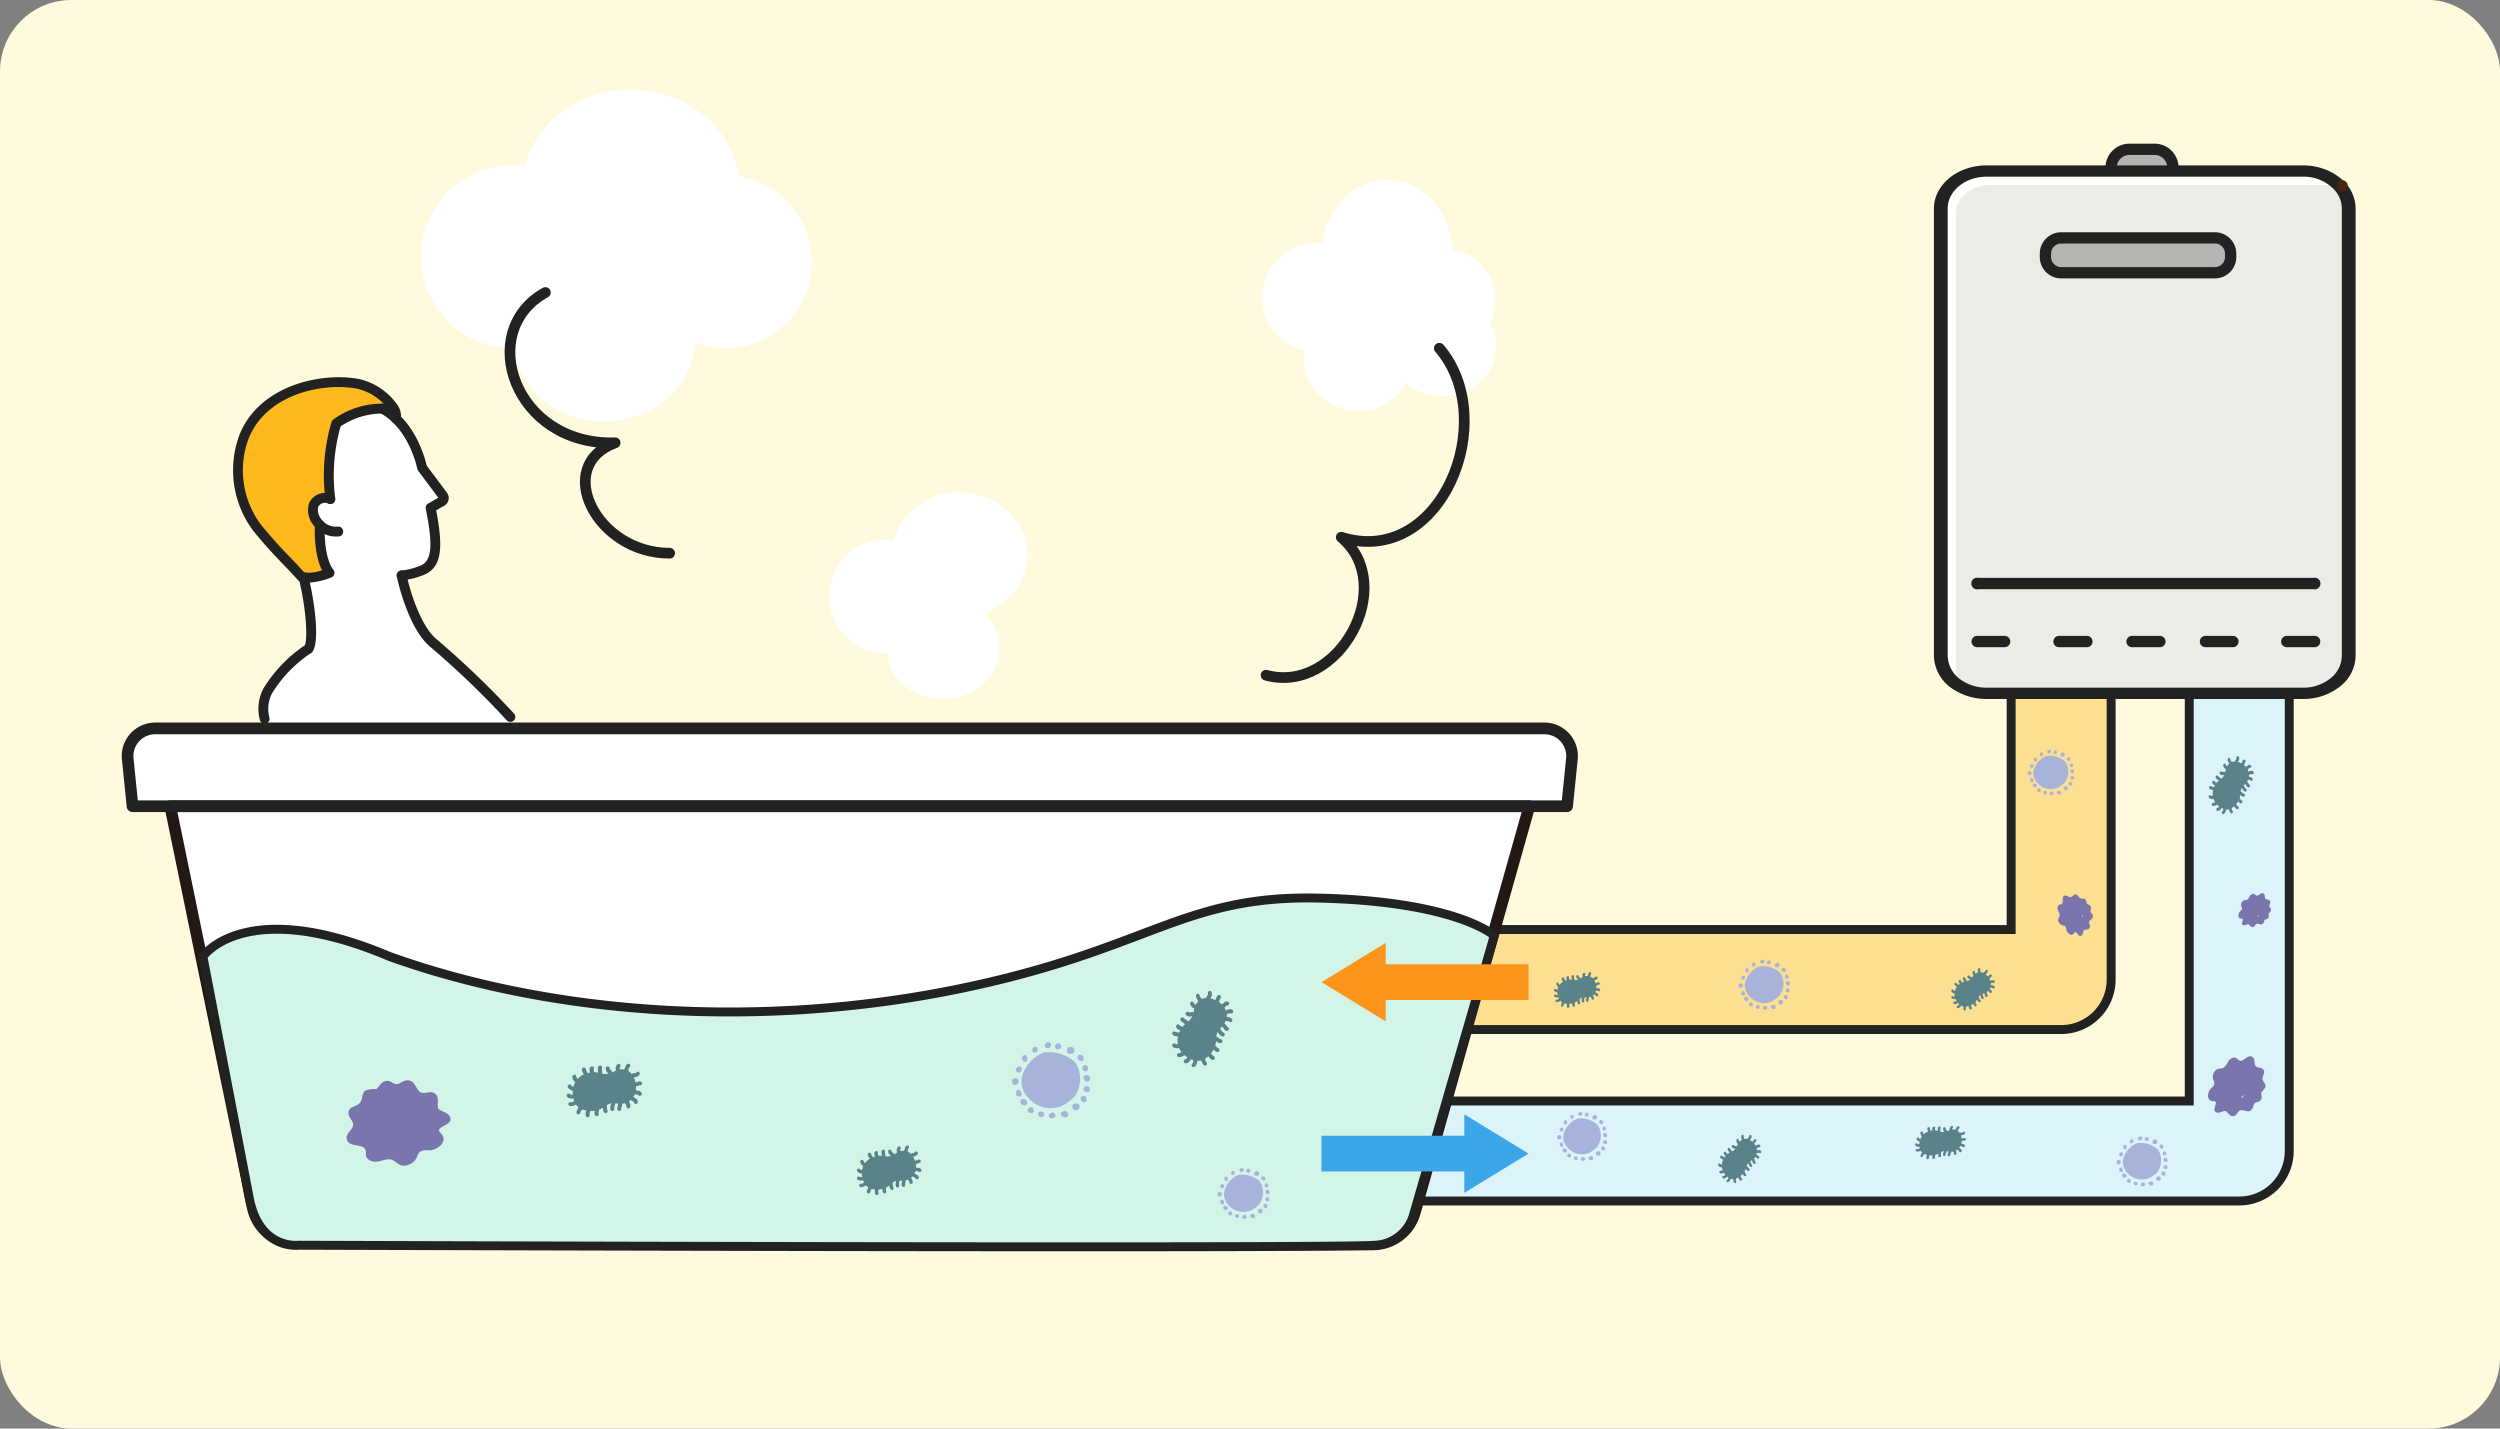 <svg xmlns="http://www.w3.org/2000/svg" xmlns:xlink="http://www.w3.org/1999/xlink" width="350" height="200" viewBox="0 0 350 200">
  <rect x="0" y="0" width="350" height="200" fill="#808080" stroke="none"/>
  <defs>
    <clipPath id="clip-path">
      <path id="パス_103509" data-name="パス 103509" d="M708.031,625.372v62.609c0,2.9-2.907,5.256-6.5,5.256h-44.9a7.491,7.491,0,0,1-4.078-1.162,3.206,3.206,0,0,1-.1-.815V626c0-2.171,2.175-3.929,4.856-3.929h48.184a5.994,5.994,0,0,1,1.215.123h0A4.623,4.623,0,0,1,708.031,625.372Z" transform="translate(-652.451 -622.068)" fill="#ecebe5"/>
    </clipPath>
  </defs>
  <g id="img" transform="translate(-18822 4139)">
    <rect id="長方形_34804" data-name="長方形 34804" width="350" height="200" rx="10" transform="translate(18822 -4139)" fill="#fffadd"/>
    <path id="パス_103594" data-name="パス 103594" d="M19137.494-3970.862h-130.018a7,7,0,0,1-7-7,7,7,0,0,1,7-7h123.018v-61.9a7,7,0,0,1,7-7,7,7,0,0,1,7,7v68.9A7,7,0,0,1,19137.494-3970.862Z" transform="translate(-2)" fill="#ddf3fa" stroke="#222" stroke-linecap="round" stroke-width="1.25"/>
    <path id="パス_103595" data-name="パス 103595" d="M19137.494-3970.862h-130.018a7,7,0,0,1-7-7,7,7,0,0,1,7-7h123.018v-61.9a7,7,0,0,1,7-7,7,7,0,0,1,7,7v68.9A7,7,0,0,1,19137.494-3970.862Z" transform="translate(-26.933 -24)" fill="#fcdf91" stroke="#222" stroke-linecap="round" stroke-width="1.25"/>
    <g id="グループ_29233" data-name="グループ 29233" transform="translate(18541.082 -4522.197)">
      <g id="グループ_29208" data-name="グループ 29208" transform="translate(551.666 403.309)">
        <g id="グループ_29199" data-name="グループ 29199" transform="translate(0 0)">
          <g id="グループ_29193" data-name="グループ 29193" transform="translate(24.016)">
            <g id="グループ_29192" data-name="グループ 29192">
              <path id="長方形_34798" data-name="長方形 34798" d="M2.938,0H5.707A2.938,2.938,0,0,1,8.645,2.938v0A2.938,2.938,0,0,1,5.707,5.877H2.938A2.938,2.938,0,0,1,0,2.938v0A2.938,2.938,0,0,1,2.938,0Z" transform="translate(0.791 0.791)" fill="#b5b4b0"/>
              <path id="パス_103507" data-name="パス 103507" d="M1269.2,410.769h-3.533a3.351,3.351,0,0,1-3.347-3.347v-.765a3.351,3.351,0,0,1,3.347-3.347h3.533a3.351,3.351,0,0,1,3.348,3.347v.765A3.351,3.351,0,0,1,1269.2,410.769Zm-3.533-5.877a1.766,1.766,0,0,0-1.764,1.764v.765a1.766,1.766,0,0,0,1.764,1.764h3.533a1.766,1.766,0,0,0,1.764-1.764v-.765a1.766,1.766,0,0,0-1.764-1.764Z" transform="translate(-1262.316 -403.309)" fill="#222"/>
            </g>
          </g>
          <g id="グループ_29198" data-name="グループ 29198" transform="translate(0 3.042)">
            <g id="グループ_29196" data-name="グループ 29196" transform="translate(0.791 0.791)">
              <g id="グループ_29195" data-name="グループ 29195" transform="translate(1.874 1.952)">
                <path id="パス_103508" data-name="パス 103508" d="M708.031,625.372v62.609c0,2.9-2.907,5.256-6.5,5.256h-44.9a7.491,7.491,0,0,1-4.078-1.162,3.206,3.206,0,0,1-.1-.815V626c0-2.171,2.175-3.929,4.856-3.929h48.184a5.994,5.994,0,0,1,1.215.123h0A4.623,4.623,0,0,1,708.031,625.372Z" transform="translate(-652.451 -622.068)" fill="#ecebe5"/>
                <g id="グループ_29194" data-name="グループ 29194" clip-path="url(#clip-path)">
                  <ellipse id="楕円形_15827" data-name="楕円形 15827" cx="42.763" cy="34.6" rx="42.763" ry="34.6" transform="translate(-14.973 -16.453)" fill="#ecebe5"/>
                </g>
              </g>
              <path id="パス_103510" data-name="パス 103510" d="M632.82,548.252a7.063,7.063,0,0,1,5.154,2.075,5.949,5.949,0,0,0-1.211-.123H588.74c-2.672,0-4.84,1.758-4.84,3.929V619.4a3.225,3.225,0,0,0,.1.815,4.953,4.953,0,0,1-2.413-4.094V553.508c0-2.9,2.9-5.256,6.477-5.256Z" transform="translate(-581.592 -548.252)" fill="#fff"/>
            </g>
            <g id="グループ_29197" data-name="グループ 29197">
              <path id="パス_103511" data-name="パス 103511" d="M603.331,593.031H559.041a8.475,8.475,0,0,1-4.627-1.336,5.694,5.694,0,0,1-2.748-4.711V524.374c0-3.335,3.308-6.047,7.375-6.047h44.289a8.623,8.623,0,0,1,3.33.651,7.307,7.307,0,0,1,2.5,1.693c.015.014.03.029.044.044a5.329,5.329,0,0,1,1.5,3.66v62.609a5.521,5.521,0,0,1-2.159,4.276A8.208,8.208,0,0,1,603.331,593.031ZM559.041,519.91c-3,0-5.446,2-5.446,4.464v62.609a4.206,4.206,0,0,0,2.03,3.479,6.173,6.173,0,0,0,3.416.986h44.289a6.061,6.061,0,0,0,3.849-1.307,4.076,4.076,0,0,0,1.594-3.157V524.374a3.922,3.922,0,0,0-1.072-2.663l-.038-.039a5.88,5.88,0,0,0-4.333-1.763Z" transform="translate(-551.666 -518.327)" fill="#222"/>
              <path id="パス_103512" data-name="パス 103512" d="M2283.111,598.37a.792.792,0,0,1,0-1.583h0a.792.792,0,0,1,0,1.583Z" transform="translate(-2225.935 -594.712)" fill="#4a2513"/>
            </g>
          </g>
        </g>
        <g id="グループ_29201" data-name="グループ 29201" transform="translate(14.819 12.394)">
          <g id="グループ_29200" data-name="グループ 29200">
            <rect id="長方形_34799" data-name="長方形 34799" width="25.935" height="4.885" rx="2.442" transform="translate(0.791 0.791)" fill="#b5b4b0"/>
            <path id="パス_103513" data-name="パス 103513" d="M947.881,878.4H926.367a3,3,0,0,1-3-3v-.464a3.005,3.005,0,0,1,3-3h21.514a3.005,3.005,0,0,1,3,3v.464A3.005,3.005,0,0,1,947.881,878.4Zm-21.514-4.885a1.42,1.42,0,0,0-1.419,1.419v.464a1.42,1.42,0,0,0,1.419,1.418h21.514a1.42,1.42,0,0,0,1.419-1.418v-.464a1.42,1.42,0,0,0-1.419-1.419Z" transform="translate(-923.365 -871.928)" fill="#222"/>
          </g>
        </g>
        <g id="グループ_29202" data-name="グループ 29202" transform="translate(5.232 60.792)">
          <path id="パス_103514" data-name="パス 103514" d="M797.357,2703.433H750.492a.815.815,0,1,1,0-1.583h46.865a.815.815,0,1,1,0,1.583Z" transform="translate(-749.481 -2701.85)" fill="#222"/>
        </g>
        <g id="グループ_29203" data-name="グループ 29203" transform="translate(5.232 68.912)">
          <path id="パス_103515" data-name="パス 103515" d="M754.176,3010.429h-3.9a.792.792,0,0,1,0-1.583h3.9a.792.792,0,0,1,0,1.583Z" transform="translate(-749.481 -3008.846)" fill="#222"/>
        </g>
        <g id="グループ_29204" data-name="グループ 29204" transform="translate(16.748 68.912)">
          <path id="パス_103516" data-name="パス 103516" d="M1064.125,3010.429h-3.9a.792.792,0,1,1,0-1.583h3.9a.792.792,0,0,1,0,1.583Z" transform="translate(-1059.43 -3008.846)" fill="#222"/>
        </g>
        <g id="グループ_29205" data-name="グループ 29205" transform="translate(26.971 68.912)">
          <path id="パス_103517" data-name="パス 103517" d="M1374.073,3010.429h-3.9a.792.792,0,1,1,0-1.583h3.9a.792.792,0,0,1,0,1.583Z" transform="translate(-1369.378 -3008.846)" fill="#222"/>
        </g>
        <g id="グループ_29206" data-name="グループ 29206" transform="translate(37.194 68.912)">
          <path id="パス_103518" data-name="パス 103518" d="M1684.022,3010.429h-3.9a.792.792,0,0,1,0-1.583h3.9a.792.792,0,0,1,0,1.583Z" transform="translate(-1679.327 -3008.846)" fill="#222"/>
        </g>
        <g id="グループ_29207" data-name="グループ 29207" transform="translate(48.633 68.912)">
          <path id="パス_103519" data-name="パス 103519" d="M1993.971,3010.429h-3.9a.792.792,0,1,1,0-1.583h3.9a.792.792,0,0,1,0,1.583Z" transform="translate(-1989.276 -3008.846)" fill="#222"/>
        </g>
      </g>
    </g>
    <g id="グループ_29234" data-name="グループ 29234" transform="translate(1.226 -1.895)">
      <g id="グループ_29223" data-name="グループ 29223" transform="translate(18837.943 -4084.292)">
        <g id="グループ_29314" data-name="グループ 29314" transform="translate(15.458 0)">
          <path id="パス_103529" data-name="パス 103529" d="M996.149,852.312c3.4,5.48,7.122,6.27,11.356,4.622,2.234-.869,2.287-3.531,1.237-8.765l1.566-.891a.542.542,0,0,0,.167-.8l-2.915-3.911c-.1-.378-.185-.769-.313-1.163-3.286-10.12-11.276-8.008-11.276-8.008a9.376,9.376,0,0,0-7.758,8.879C987.67,850.728,996.149,852.312,996.149,852.312Z" transform="translate(-981.085 -829.896)" fill="#fff"/>
          <path id="パス_103530" data-name="パス 103530" d="M957.044,885.891a18.735,18.735,0,0,1,5.744-5.93c.73-1.174.28-6.1-.714-10l-1.432-7.109,13.18-2.655,1.991,9.511c.453,2.119,1.937,7.246,4.331,9.355,0,0,15.7,13.007,19.111,22.433H962.343S954.3,890.334,957.044,885.891Z" transform="translate(-952.21 -841.947)" fill="#fff"/>
          <path id="パス_103531" data-name="パス 103531" d="M1022.345,833.551a9.007,9.007,0,0,0-1.908-1.4,10.784,10.784,0,0,0-6.444,2.086,25.682,25.682,0,0,0-.827,10.584,1.8,1.8,0,0,0-2.346.838,2.852,2.852,0,0,0,.869,2.791s-.281,4.631,1.355,6.7c0,0-2.645,1.1-3.937.531-2.052-2.312-3.429-3.431-6.19-6.829a13.425,13.425,0,0,1-1.8-12.841c2.657-6.489,10.945-8.33,16.041-7.288C1019.716,829.245,1022.737,831.912,1022.345,833.551Z" transform="translate(-999.542 -827.765)" fill="#fdb81c"/>
          <path id="パス_103549" data-name="パス 103549" d="M1009.48,855.98a9.811,9.811,0,0,0,3.266-.745.692.692,0,0,0,.276-1.068c-1.2-1.522-1.279-5.012-1.206-6.228a.692.692,0,0,0-1.381-.083c-.011.179-.224,3.972,1,6.38a5.311,5.311,0,0,1-2.493.3c-.72-.806-1.372-1.483-2-2.138-1.145-1.188-2.328-2.417-4.053-4.538a12.679,12.679,0,0,1-1.7-12.143c2.576-6.29,10.631-7.821,15.263-6.873a7.676,7.676,0,0,1,4.326,2.926,1.564,1.564,0,0,1,.33,1.066.692.692,0,0,0,1.346.322,2.805,2.805,0,0,0-.508-2.131,8.978,8.978,0,0,0-5.217-3.537c-5.085-1.041-13.948.69-16.82,7.7a14.133,14.133,0,0,0,1.907,13.539c1.76,2.166,2.964,3.416,4.13,4.626.685.712,1.332,1.384,2.081,2.226a.7.7,0,0,0,.237.174A3.032,3.032,0,0,0,1009.48,855.98Z" transform="translate(-998.976 -827.214)" fill="#222"/>
          <path id="パス_103550" data-name="パス 103550" d="M1017.6,862.607c.1,0,.2,0,.3-.009a.692.692,0,0,0-.081-1.381,2.568,2.568,0,0,1-2.4-1.1,2.038,2.038,0,0,1-.4-1.632,1.075,1.075,0,0,1,1.462-.478.692.692,0,0,0,.512-1.285,2.45,2.45,0,0,0-3.235,1.2,3.3,3.3,0,0,0,.525,2.985A3.906,3.906,0,0,0,1017.6,862.607Z" transform="translate(-1003.109 -840.307)" fill="#222"/>
          <path id="パス_103551" data-name="パス 103551" d="M990.335,858.648a.635.635,0,0,0,.073,0,11.539,11.539,0,0,0,3-.764c2.688-1.046,2.713-4.115,1.761-9.054l1.133-.644a1.235,1.235,0,0,0,.38-1.811l-2.834-3.8-.047-.185c-.073-.292-.147-.589-.245-.889-1.17-3.605-3.052-6.135-5.593-7.518a.691.691,0,0,0-.661,1.214c2.22,1.209,3.881,3.474,4.939,6.731.087.269.153.536.218.8l.084.328a.673.673,0,0,0,.115.238l2.815,3.776-1.42.807a.69.69,0,0,0-.336.737c1.053,5.253.84,7.342-.81,7.984a10.169,10.169,0,0,1-2.639.677.692.692,0,0,0,.071,1.379Z" transform="translate(-966.734 -830.198)" fill="#222"/>
          <path id="パス_103552" data-name="パス 103552" d="M1003.394,847.945a.691.691,0,0,0,.68-.824,25.186,25.186,0,0,1,.756-10.042,10.508,10.508,0,0,1,5.831-1.8h.006a.692.692,0,0,0,.005-1.383,11.562,11.562,0,0,0-6.889,2.242.7.7,0,0,0-.23.357,26.175,26.175,0,0,0-.836,10.9A.69.69,0,0,0,1003.394,847.945Z" transform="translate(-989.772 -830.198)" fill="#222"/>
          <path id="パス_103553" data-name="パス 103553" d="M1021.323,897.779a.679.679,0,0,0,.124-.012.69.69,0,0,0,.557-.8,4.827,4.827,0,0,1,.328-3.384,18.231,18.231,0,0,1,5.505-5.7.7.7,0,0,0,.237-.231c.994-1.6.211-7.233-.631-10.539a.691.691,0,0,0-1.34.341c1,3.938,1.288,8.264.857,9.345a19.664,19.664,0,0,0-5.8,6.053,6.114,6.114,0,0,0-.512,4.358A.692.692,0,0,0,1021.323,897.779Z" transform="translate(-1016.908 -849.273)" fill="#222"/>
          <path id="パス_103554" data-name="パス 103554" d="M985.993,897.317a.692.692,0,0,0,.512-1.157,123.557,123.557,0,0,0-10.963-10.512c-2.116-1.863-3.572-6.514-4.1-8.967a.692.692,0,1,0-1.353.29c.154.721,1.594,7.124,4.551,9.729a122.176,122.176,0,0,1,10.838,10.391A.69.69,0,0,0,985.993,897.317Z" transform="translate(-947.166 -849.068)" fill="#222"/>
        </g>
        <g id="グループ_29210" data-name="グループ 29210" transform="translate(0 48.473)">
          <path id="パス_103557" data-name="パス 103557" d="M719.575,935.768l11.577,56.264a6.086,6.086,0,0,0,5.953,4.859l150.83.221a6.087,6.087,0,0,0,5.866-4.435l16.049-56.91Z" transform="translate(-712.907 -924.181)" fill="#fff" stroke="#707070" stroke-width="1"/>
          <path id="パス_103558" data-name="パス 103558" d="M907.127,916.075H712.647a3.873,3.873,0,0,0-3.853,4.264l.673,6.631h200.84l.673-6.631A3.873,3.873,0,0,0,907.127,916.075Z" transform="translate(-708.082 -915.383)" fill="#fff"/>
          <path id="パス_103559" data-name="パス 103559" d="M887.385,997.245h-.01l-150.83-.221a6.8,6.8,0,0,1-6.629-5.411L718.34,935.349a.691.691,0,0,1,.677-.831H909.291a.691.691,0,0,1,.666.879l-16.05,56.91A6.8,6.8,0,0,1,887.385,997.245ZM719.865,935.9l11.406,55.433a5.416,5.416,0,0,0,5.276,4.307l150.83.221h.008a5.413,5.413,0,0,0,5.192-3.931l15.8-56.03Z" transform="translate(-712.349 -923.622)" fill="#231815" stroke="#231815" stroke-width="0.25"/>
          <path id="パス_103560" data-name="パス 103560" d="M909.749,927.1H708.909a.692.692,0,0,1-.688-.622l-.674-6.631a4.565,4.565,0,0,1,4.541-5.026H906.569a4.564,4.564,0,0,1,4.541,5.026l-.673,6.631A.692.692,0,0,1,909.749,927.1Zm-200.215-1.383H909.124l.611-6.009a3.182,3.182,0,0,0-3.165-3.5H712.089a3.181,3.181,0,0,0-3.165,3.5Z" transform="translate(-707.524 -914.825)" fill="#222" stroke="#222" stroke-width="0.25"/>
        </g>
      </g>
      <path id="パス_103520" data-name="パス 103520" d="M18541.178-4017.348h0c.012-.018,5.871-8.588,26.156,0,23.207,8.31,52.133,10.1,79.234,4.618s31.6-13.266,50.912-12.8,24.492,5.254,24.492,5.254l-11.311,39.1a5.845,5.845,0,0,1-5.363,4.242c-4.586.505-150.7,0-150.7,0s-5.529.732-6.934-6.631S18541.178-4017.348,18541.178-4017.348Z" transform="translate(308 14.16)" fill="#d3f5e8" stroke="#222" stroke-width="1.25"/>
      <path id="合体_261" data-name="合体 261" d="M2.807,10.586a.28.28,0,0,1-.044-.339,1.724,1.724,0,0,1,.135-.154c.1-.128.056-.288.081-.414a1.338,1.338,0,0,1-.345-.128c-.166.334-.483.622-.769.584A.282.282,0,0,1,1.787,9.6c.06-.028.131-.019.178-.053.095-.068.119-.172.182-.252a2.763,2.763,0,0,1-.433-.311,1.056,1.056,0,0,1-.83.271.29.29,0,0,1,0-.55.217.217,0,0,1,.085,0,.3.3,0,0,0,.063,0,.6.6,0,0,0,.3-.137A2.187,2.187,0,0,1,.962,8a.765.765,0,0,0-.168.017.7.7,0,0,1-.2.015,1.292,1.292,0,0,1-.366-.106.319.319,0,0,1-.182-.454c.189-.269.418-.005.615,0,.043,0,.075-.023.124-.024a.535.535,0,0,0-.014-.173,1.338,1.338,0,0,1,0-.169,1.387,1.387,0,0,1-.027-.364C.75,6.713.77,6.69.778,6.664A2.089,2.089,0,0,1,.836,6.4C.716,6.367.6,6.364.474,6.333a.824.824,0,0,1-.361-.154.279.279,0,0,1,.235-.494c.06.018.108.052.164.072.152.055.332.048.481.1a3.531,3.531,0,0,1,.158-.34,1.244,1.244,0,0,1-.471-.247A.387.387,0,0,1,.606,4.8a.253.253,0,0,1,.43-.009c.024.032.02.059.052.092a.432.432,0,0,0,.189.073c.067.022.123.041.185.06a3.465,3.465,0,0,1,.366-.379,2.747,2.747,0,0,1-.579-.426.3.3,0,0,1,.095-.5c.116-.039.191,0,.316.122.2.189.426.275.608.431a2.077,2.077,0,0,0,.541-.709c-.074-.024-.145.019-.215.031a.745.745,0,0,1-.657-.22.28.28,0,0,1,.284-.441c.082.025.139.089.225.1a1.209,1.209,0,0,0,.282-.047,1.4,1.4,0,0,1,.281.005c.055-.178.022-.358.075-.536a.843.843,0,0,1-.566-.712A.265.265,0,0,1,3,1.6c.05.069.037.137.1.21s.118.072.184.12a1.951,1.951,0,0,1,.391-.465,3.9,3.9,0,0,0-.245-.425A.684.684,0,0,1,3.335.615.258.258,0,0,1,3.8.5c.06.076.058.191.087.262.051.124.19.244.242.368A1.91,1.91,0,0,1,4.782,1,.763.763,0,0,1,4.933.631.461.461,0,0,0,5.021.524C5.054.447,5.007.36,5.009.281a.271.271,0,0,1,.526-.1,1.028,1.028,0,0,1,.037.243.731.731,0,0,1-.237.589A6.491,6.491,0,0,1,6,1.261c.04-.044.092-.053.121-.089.055-.067.046-.2.092-.306.1-.224.357-.421.545-.22a.291.291,0,0,1,.035.347c-.018.03-.056.056-.08.1a.714.714,0,0,0-.031.134.923.923,0,0,1-.145.3c.133.1.266.226.4.345.221-.038.326-.281.5-.355a.487.487,0,0,1,.442.021.286.286,0,0,1-.095.5.244.244,0,0,1-.072.006.149.149,0,0,0-.081.013c-.126.077-.187.229-.314.276a3.436,3.436,0,0,1,.183.4A2.164,2.164,0,0,1,8,2.575a.513.513,0,0,1,.493.13.286.286,0,0,1-.173.456.732.732,0,0,1-.177-.033c-.175-.019-.33.105-.5.151-.014.12,0,.24,0,.359a1.09,1.09,0,0,1,.686.242.287.287,0,0,1-.053.471c-.147.071-.241-.029-.395-.1a.864.864,0,0,0-.4-.033,2.123,2.123,0,0,1-.15.331,1.624,1.624,0,0,1,.256.269,1.911,1.911,0,0,0,.125.2c.048.049.1.05.143.094a.282.282,0,0,1-.243.485.624.624,0,0,1-.335-.24A1.382,1.382,0,0,0,7,4.991c-.1.081-.2.2-.3.294a2.965,2.965,0,0,1,.19.25,1.141,1.141,0,0,0,.207.251c.06.046.123.049.18.107a.292.292,0,0,1-.007.425c-.282.248-.7-.258-.919-.593a2.456,2.456,0,0,0-.16.682c.193.039.357.256.544.335.1.041.2.031.274.148a.29.29,0,0,1-.184.426.9.9,0,0,1-.652-.285c-.056.188-.076.414-.13.617.124.083.184.237.3.321.054.04.125.035.18.081a.289.289,0,0,1-.007.459c-.192.142-.5-.033-.685-.294-.11.145-.226.328-.371.487a1.442,1.442,0,0,0,.132.249c.1.123.265.16.347.279a.292.292,0,0,1-.131.422c-.225.084-.608-.258-.739-.511a2.29,2.29,0,0,1-.276.229c-.046.032-.137.074-.159.11a.771.771,0,0,0,.029.278c.045.122.162.215.2.337a.275.275,0,0,1-.377.34.811.811,0,0,1-.263-.338.836.836,0,0,1-.118-.357,3.923,3.923,0,0,1-.6.058,1.087,1.087,0,0,1-.273.744.369.369,0,0,1-.253.124A.242.242,0,0,1,2.807,10.586ZM6.5,3.137s0-.006,0-.008S6.5,3.135,6.5,3.137Z" transform="matrix(0.602, 0.799, -0.799, 0.602, 18907.113, -3991.182)" fill="#5a8289" stroke="rgba(0,0,0,0)" stroke-width="1"/>
      <g id="グループ_29225" data-name="グループ 29225" transform="translate(18962.443 -3991.182)">
        <path id="パス_103571" data-name="パス 103571" d="M336.257,700.417a.484.484,0,0,1-.737.614C335.214,700.514,335.8,700.162,336.257,700.417Z" transform="translate(-330.835 -700.332)" fill="#a8b3db" fill-rule="evenodd"/>
        <path id="パス_103572" data-name="パス 103572" d="M357.414,702.44c.794.666-.521,1.236-.614.491C356.766,702.665,356.975,702.393,357.414,702.44Z" transform="translate(-350.763 -702.294)" fill="#a8b3db" fill-rule="evenodd"/>
        <path id="パス_103573" data-name="パス 103573" d="M381.637,710.778c-.575-1.046.992-1.245.922-.369C382.529,710.784,382.153,710.963,381.637,710.778Z" transform="translate(-373.819 -709.218)" fill="#a8b3db" fill-rule="evenodd"/>
        <path id="パス_103574" data-name="パス 103574" d="M310.161,709.616c.3.314.188.908-.43.8A.463.463,0,0,1,310.161,709.616Z" transform="translate(-306.705 -708.978)" fill="#a8b3db" fill-rule="evenodd"/>
        <path id="パス_103575" data-name="パス 103575" d="M290.427,720.448a5.609,5.609,0,0,1,3.933,1.413,4.289,4.289,0,0,1-.184,4.916,8.507,8.507,0,0,1-1.6,1.167,4.1,4.1,0,0,1-4.854-1.167,3.252,3.252,0,0,1-.86-2.642,4.961,4.961,0,0,1,3.072-3.625A2.671,2.671,0,0,1,290.427,720.448Z" transform="translate(-285.496 -719.072)" fill="#a8b3db" fill-rule="evenodd"/>
        <path id="パス_103576" data-name="パス 103576" d="M404.286,727.16a.562.562,0,0,1-.737-.43C403.534,725.912,404.852,726.37,404.286,727.16Z" transform="translate(-394.378 -724.556)" fill="#a8b3db" fill-rule="evenodd"/>
        <path id="パス_103577" data-name="パス 103577" d="M288.77,726.994a.9.9,0,0,1,.123.86C288.178,728.3,287.884,726.8,288.77,726.994Z" transform="translate(-286.789 -725.188)" fill="#a8b3db" fill-rule="evenodd"/>
        <path id="パス_103578" data-name="パス 103578" d="M414.913,748.018a.687.687,0,0,1-.061.676C413.967,749.079,414.019,747.359,414.913,748.018Z" transform="translate(-404.329 -744.677)" fill="#a8b3db" fill-rule="evenodd"/>
        <path id="パス_103579" data-name="パス 103579" d="M275.346,751.642c-.875-.693.725-1.38.553-.369C275.858,751.514,275.72,751.623,275.346,751.642Z" transform="translate(-274.532 -747.379)" fill="#a8b3db" fill-rule="evenodd"/>
        <path id="パス_103580" data-name="パス 103580" d="M416.355,768.521c.639-.818,1.361.558.553.676C416.592,769.243,416.335,768.971,416.355,768.521Z" transform="translate(-406.325 -763.705)" fill="#a8b3db" fill-rule="evenodd"/>
        <path id="パス_103581" data-name="パス 103581" d="M267.082,776.13c-.778-.967,1-1.3.676-.246A.5.5,0,0,1,267.082,776.13Z" transform="translate(-266.883 -770.207)" fill="#a8b3db" fill-rule="evenodd"/>
        <path id="パス_103582" data-name="パス 103582" d="M417.052,792.328a.5.5,0,0,1-.86-.123C416.047,791.6,417.17,791.354,417.052,792.328Z" transform="translate(-406.161 -785.546)" fill="#a8b3db" fill-rule="evenodd"/>
        <path id="パス_103583" data-name="パス 103583" d="M275.818,799.386a.708.708,0,0,1,.246.86c-.232.167-.451.066-.676-.061C275.256,799.838,275.3,799.274,275.818,799.386Z" transform="translate(-274.759 -792.726)" fill="#a8b3db" fill-rule="evenodd"/>
        <path id="パス_103584" data-name="パス 103584" d="M410.97,812.874c-.609.8-1.431-.864-.246-.676A.743.743,0,0,1,410.97,812.874Z" transform="translate(-400.509 -804.679)" fill="#a8b3db" fill-rule="evenodd"/>
        <path id="パス_103585" data-name="パス 103585" d="M285.355,819.262a.568.568,0,0,1-.86-.43C284.536,818.084,285.832,818.5,285.355,819.262Z" transform="translate(-283.312 -810.513)" fill="#a8b3db" fill-rule="evenodd"/>
        <path id="パス_103586" data-name="パス 103586" d="M392.56,828.063c.3-.459,1.023-.438,1.044.123C393.628,828.807,392.548,829.01,392.56,828.063Z" transform="translate(-384.127 -819.192)" fill="#a8b3db" fill-rule="evenodd"/>
        <path id="パス_103587" data-name="パス 103587" d="M300.57,836.094a.311.311,0,0,0-.184.184C298.778,836.315,300.416,834.475,300.57,836.094Z" transform="translate(-297.483 -826.362)" fill="#a8b3db" fill-rule="evenodd"/>
        <path id="パス_103588" data-name="パス 103588" d="M321.773,844.32c.475-.1.7.643.246.8C321.539,845.281,321.09,844.47,321.773,844.32Z" transform="translate(-317.764 -834.649)" fill="#a8b3db" fill-rule="evenodd"/>
        <path id="パス_103589" data-name="パス 103589" d="M369.216,843.755a.49.49,0,0,1,.676.246C370.254,845.212,368.172,844.269,369.216,843.755Z" transform="translate(-362.073 -834.084)" fill="#a8b3db" fill-rule="evenodd"/>
        <path id="パス_103590" data-name="パス 103590" d="M345.055,847.41a.6.6,0,0,1-.8.246C343.748,846.972,345.085,846.48,345.055,847.41Z" transform="translate(-338.957 -837.063)" fill="#a8b3db" fill-rule="evenodd"/>
      </g>
      <g id="グループ_29226" data-name="グループ 29226" transform="translate(18869.295 -3985.854)">
        <path id="パス_103591" data-name="パス 103591" d="M335.962,908.71c.524.646,1.382.031,1.953.233,1.1.39.56,1.49.781,2.272.577.468,1.513.578,1.693,1.282.288,1.13-2.164,1.158-1.451,2.035,1.2,1.076.006,2.164-1.023,2.452-.532.149-1.092-.076-1.628.175-.5.234-.462.8-.846,1.282a2.214,2.214,0,0,1-1.693.758c-.652-.042-1.117-.774-1.693-.874-.877-.152-1.827.556-2.669.233a1.189,1.189,0,0,1-.781-.641c-.11-.253.053-.6-.13-.991-.421-.889-2.416-.231-2.6-1.515-.116-.791.919-1.282.911-1.981-.006-.544-.763-1.079-.651-1.748.145-.862,1.144-.695,1.628-1.34.43-.573.123-1.422.912-1.748a4.6,4.6,0,0,1,1.367-.117c.466-.421.666-1.161,1.563-1.165.462,0,.776.443,1.237.466s.837-.486,1.432-.525C335.3,907.186,335.375,907.99,335.962,908.71Z" transform="translate(-325.861 -907.249)" fill="#7b75ad" fill-rule="evenodd"/>
        <path id="パス_103592" data-name="パス 103592" d="M429.127,956.239c-1.015-.886,1.015-1.546.672-.271A.537.537,0,0,1,429.127,956.239Z" transform="translate(-421.528 -951.849)" fill="#fff" fill-rule="evenodd"/>
        <path id="パス_103593" data-name="パス 103593" d="M396.138,967.8c-1.171-.521.646-1.765.583-.492A.5.5,0,0,1,396.138,967.8Z" transform="translate(-390.782 -962.528)" fill="#fff" fill-rule="evenodd"/>
        <rect id="長方形_34801" data-name="長方形 34801" width="5.492" height="5.119" transform="translate(4.659 2.576)" fill="#7b75ad"/>
      </g>
      <path id="合体_262" data-name="合体 262" d="M-10.193,14.058a.282.282,0,0,1-.044-.339,1.663,1.663,0,0,1,.135-.153c.1-.129.055-.288.081-.415a1.325,1.325,0,0,1-.345-.127c-.167.334-.483.621-.77.583a.282.282,0,0,1-.077-.534c.06-.028.13-.019.178-.053.095-.068.12-.173.182-.253a2.725,2.725,0,0,1-.432-.311,1.062,1.062,0,0,1-.831.271.29.29,0,0,1,0-.551.238.238,0,0,1,.084,0,.313.313,0,0,0,.065,0,.6.6,0,0,0,.3-.137,2.167,2.167,0,0,1-.371-.571.724.724,0,0,0-.166.017.686.686,0,0,1-.2.015,1.273,1.273,0,0,1-.366-.106.319.319,0,0,1-.182-.454c.189-.269.418-.005.616,0,.042,0,.074-.023.124-.023a.541.541,0,0,0-.014-.174,1.511,1.511,0,0,1,0-.169,1.4,1.4,0,0,1-.027-.365c.006-.028.026-.051.034-.077a2.065,2.065,0,0,1,.059-.263c-.12-.033-.24-.037-.363-.067a.824.824,0,0,1-.361-.154.279.279,0,0,1,.235-.494c.06.018.109.053.164.073.153.055.333.048.482.1a3.468,3.468,0,0,1,.158-.339,1.239,1.239,0,0,1-.472-.247.387.387,0,0,1-.075-.469.253.253,0,0,1,.429-.01c.025.032.022.059.053.092a.431.431,0,0,0,.188.073c.068.022.123.041.185.059a3.436,3.436,0,0,1,.365-.378,2.793,2.793,0,0,1-.58-.427.3.3,0,0,1,.1-.5c.115-.039.19,0,.316.123.2.188.426.274.608.431a2.083,2.083,0,0,0,.541-.71c-.074-.023-.145.019-.215.031a.744.744,0,0,1-.657-.22.28.28,0,0,1,.283-.441c.082.025.139.09.226.1a1.232,1.232,0,0,0,.281-.048,1.46,1.46,0,0,1,.281.005c.055-.178.023-.357.075-.536a.844.844,0,0,1-.566-.712A.265.265,0,0,1-10,5.068c.049.069.037.138.1.21s.119.072.184.121a1.935,1.935,0,0,1,.392-.465,3.86,3.86,0,0,0-.245-.425.682.682,0,0,1-.088-.422A.258.258,0,0,1-9.2,3.974c.06.077.058.191.086.261.051.125.19.245.242.369a1.9,1.9,0,0,1,.654-.136A.773.773,0,0,1-8.067,4.1c.029-.036.068-.06.088-.107.032-.076-.014-.164-.013-.242a.271.271,0,0,1,.526-.1,1.044,1.044,0,0,1,.038.243.734.734,0,0,1-.237.59A6.427,6.427,0,0,1-7,4.732c.041-.044.092-.052.122-.088.055-.068.046-.2.092-.306.1-.223.357-.421.545-.22a.292.292,0,0,1,.035.346c-.019.031-.057.056-.08.1a.809.809,0,0,0-.032.134.918.918,0,0,1-.145.3c.133.1.266.225.4.345.221-.038.326-.281.5-.355a.485.485,0,0,1,.442.022.286.286,0,0,1-.095.5.278.278,0,0,1-.072.005.149.149,0,0,0-.081.013c-.127.077-.187.23-.315.276a3.453,3.453,0,0,1,.184.4A2.206,2.206,0,0,1-5,6.046a.516.516,0,0,1,.494.13.287.287,0,0,1-.173.456A.752.752,0,0,1-4.858,6.6c-.175-.02-.33.105-.5.151-.013.119,0,.239,0,.359a1.086,1.086,0,0,1,.686.242.288.288,0,0,1-.053.472c-.147.071-.241-.029-.4-.1a.862.862,0,0,0-.4-.033,2.1,2.1,0,0,1-.149.33,1.67,1.67,0,0,1,.256.269,1.8,1.8,0,0,0,.125.2c.048.049.1.049.143.094a.282.282,0,0,1-.244.485.621.621,0,0,1-.335-.239A1.4,1.4,0,0,0-6,8.463c-.1.081-.2.2-.3.293.075.085.129.166.19.251a1.108,1.108,0,0,0,.206.25c.06.046.123.049.18.107a.292.292,0,0,1-.007.425c-.282.248-.7-.258-.919-.593a2.471,2.471,0,0,0-.16.682c.194.039.357.255.544.334.1.041.2.031.274.148a.29.29,0,0,1-.185.426.9.9,0,0,1-.652-.285c-.056.188-.077.415-.13.617.124.083.184.237.3.321.054.04.125.035.181.082a.288.288,0,0,1-.008.459c-.192.141-.5-.033-.685-.294-.11.145-.227.328-.371.487a1.419,1.419,0,0,0,.131.249c.1.123.265.16.346.279a.293.293,0,0,1-.131.423c-.225.083-.607-.258-.739-.512a2.356,2.356,0,0,1-.276.229.744.744,0,0,0-.159.11.768.768,0,0,0,.029.278c.045.122.162.215.205.338a.275.275,0,0,1-.377.339.809.809,0,0,1-.264-.338.853.853,0,0,1-.118-.357,3.816,3.816,0,0,1-.595.059,1.094,1.094,0,0,1-.273.745.368.368,0,0,1-.253.123A.241.241,0,0,1-10.193,14.058Z" transform="translate(18997.873 -4001.848)" fill="#5a8289" stroke="rgba(0,0,0,0)" stroke-width="1"/>
      <path id="合体_263" data-name="合体 263" d="M2.428,9.157a.242.242,0,0,1-.038-.293,1.491,1.491,0,0,1,.116-.133c.084-.111.048-.249.07-.358a1.157,1.157,0,0,1-.3-.11c-.144.289-.418.538-.665.5a.244.244,0,0,1-.067-.462c.052-.024.113-.016.154-.046.082-.059.1-.149.157-.218a2.389,2.389,0,0,1-.374-.269.914.914,0,0,1-.718.234.251.251,0,0,1,0-.476.187.187,0,0,1,.074,0,.258.258,0,0,0,.055,0,.522.522,0,0,0,.263-.119,1.892,1.892,0,0,1-.32-.493.662.662,0,0,0-.145.015.6.6,0,0,1-.173.013A1.118,1.118,0,0,1,.2,6.857.276.276,0,0,1,.04,6.464c.164-.233.362,0,.532,0,.037,0,.064-.02.107-.021a.463.463,0,0,0-.012-.15,1.157,1.157,0,0,1,0-.146,1.2,1.2,0,0,1-.023-.315c.005-.024.022-.044.03-.067a1.807,1.807,0,0,1,.05-.228C.62,5.507.515,5.5.41,5.478A.713.713,0,0,1,.1,5.345a.242.242,0,0,1,.2-.427c.052.016.094.045.142.063.132.048.287.042.416.086A3.055,3.055,0,0,1,1,4.773a1.076,1.076,0,0,1-.407-.213.335.335,0,0,1-.065-.406A.219.219,0,0,1,.9,4.145c.021.027.018.051.045.079a.373.373,0,0,0,.163.063c.058.019.106.035.16.052a3,3,0,0,1,.316-.328,2.376,2.376,0,0,1-.5-.369.259.259,0,0,1,.082-.429c.1-.034.165,0,.273.106.172.163.368.238.526.373a1.8,1.8,0,0,0,.468-.614c-.064-.021-.125.016-.186.027a.645.645,0,0,1-.569-.19.242.242,0,0,1,.246-.381c.071.022.12.077.2.09a1.046,1.046,0,0,0,.243-.041,1.215,1.215,0,0,1,.243,0c.047-.154.019-.309.065-.464a.729.729,0,0,1-.49-.616.229.229,0,0,1,.416-.127c.043.06.032.119.083.181s.1.063.159.1a1.688,1.688,0,0,1,.339-.4A3.369,3.369,0,0,0,2.961.9.592.592,0,0,1,2.884.532a.223.223,0,0,1,.4-.1c.052.066.05.165.075.226.044.108.164.211.209.318A1.652,1.652,0,0,1,4.136.862a.66.66,0,0,1,.13-.316A.4.4,0,0,0,4.343.453c.029-.067-.013-.142-.011-.21A.235.235,0,0,1,4.787.158a.889.889,0,0,1,.032.21.633.633,0,0,1-.2.51,5.614,5.614,0,0,1,.575.213c.034-.038.079-.046.1-.077.047-.058.04-.174.079-.264.084-.193.309-.364.471-.19a.252.252,0,0,1,.031.3c-.016.026-.049.048-.069.085a.617.617,0,0,0-.027.116.8.8,0,0,1-.126.26c.115.086.23.2.345.3.192-.033.282-.243.434-.307a.422.422,0,0,1,.382.018.248.248,0,0,1-.082.43.211.211,0,0,1-.062.005.129.129,0,0,0-.07.011c-.109.067-.162.2-.272.239a2.972,2.972,0,0,1,.159.347,1.872,1.872,0,0,1,.431-.134.444.444,0,0,1,.427.113.247.247,0,0,1-.149.394.634.634,0,0,1-.153-.029c-.151-.017-.286.091-.434.131-.012.1,0,.207,0,.311a.943.943,0,0,1,.593.21.249.249,0,0,1-.046.407c-.127.062-.209-.025-.342-.089a.748.748,0,0,0-.342-.029,1.837,1.837,0,0,1-.13.286,1.4,1.4,0,0,1,.221.233,1.653,1.653,0,0,0,.108.171c.042.042.083.043.124.081a.244.244,0,0,1-.21.419.539.539,0,0,1-.29-.208,1.2,1.2,0,0,0-.238-.312c-.086.07-.172.172-.258.254a2.565,2.565,0,0,1,.164.217A.986.986,0,0,0,6.14,5c.052.04.106.042.156.092a.253.253,0,0,1-.006.367c-.244.215-.608-.223-.8-.513a2.124,2.124,0,0,0-.138.59c.167.034.308.221.47.29.083.035.171.027.237.128a.251.251,0,0,1-.16.368.775.775,0,0,1-.564-.246c-.048.163-.066.358-.112.534.107.072.16.205.256.278.046.035.108.03.156.07a.25.25,0,0,1-.006.4c-.166.123-.436-.028-.592-.254-.1.125-.2.284-.321.421a1.247,1.247,0,0,0,.114.216c.088.107.229.138.3.241a.253.253,0,0,1-.113.365c-.195.073-.526-.223-.639-.442a1.98,1.98,0,0,1-.239.2c-.039.027-.119.064-.137.1a.667.667,0,0,0,.025.24c.039.105.14.186.177.292a.237.237,0,0,1-.326.294.7.7,0,0,1-.228-.293.723.723,0,0,1-.1-.309,3.393,3.393,0,0,1-.515.051.94.94,0,0,1-.236.644.319.319,0,0,1-.218.107A.209.209,0,0,1,2.428,9.157Zm3.2-6.443s0,0,0-.007S5.624,2.711,5.624,2.714Z" transform="translate(18946.105 -3979.173) rotate(47)" fill="#5a8289" stroke="rgba(0,0,0,0)" stroke-width="1"/>
      <g id="グループ_29229" data-name="グループ 29229" transform="translate(18991.236 -3973.575)">
        <path id="パス_103571-2" data-name="パス 103571" d="M335.983,700.389a.323.323,0,0,1-.491.409C335.288,700.453,335.676,700.218,335.983,700.389Z" transform="translate(-332.369 -700.332)" fill="#a8b3db" fill-rule="evenodd"/>
        <path id="パス_103572-2" data-name="パス 103572" d="M357.208,702.439c.529.444-.348.824-.409.328C356.776,702.589,356.915,702.407,357.208,702.439Z" transform="translate(-352.775 -702.341)" fill="#a8b3db" fill-rule="evenodd"/>
        <path id="パス_103573-2" data-name="パス 103573" d="M381.595,710.471c-.383-.7.661-.83.614-.246C382.189,710.475,381.939,710.594,381.595,710.471Z" transform="translate(-376.384 -709.431)" fill="#a8b3db" fill-rule="evenodd"/>
        <path id="パス_103574-2" data-name="パス 103574" d="M309.964,709.61c.2.209.125.6-.287.532A.309.309,0,0,1,309.964,709.61Z" transform="translate(-307.66 -709.185)" fill="#a8b3db" fill-rule="evenodd"/>
        <path id="パス_103575-2" data-name="パス 103575" d="M289.229,720.438a3.738,3.738,0,0,1,2.621.942,2.859,2.859,0,0,1-.123,3.276,5.676,5.676,0,0,1-1.065.778,2.732,2.732,0,0,1-3.235-.778,2.167,2.167,0,0,1-.573-1.761,3.307,3.307,0,0,1,2.048-2.416A1.781,1.781,0,0,1,289.229,720.438Z" transform="translate(-285.943 -719.522)" fill="#a8b3db" fill-rule="evenodd"/>
        <path id="パス_103576-2" data-name="パス 103576" d="M404.04,726.873a.374.374,0,0,1-.491-.287C403.538,726.041,404.417,726.346,404.04,726.873Z" transform="translate(-397.436 -725.137)" fill="#a8b3db" fill-rule="evenodd"/>
        <path id="パス_103577-2" data-name="パス 103577" d="M288.587,726.988a.6.6,0,0,1,.082.573C288.192,727.858,288,726.858,288.587,726.988Z" transform="translate(-287.267 -725.784)" fill="#a8b3db" fill-rule="evenodd"/>
        <path id="パス_103578-2" data-name="パス 103578" d="M414.68,747.968a.457.457,0,0,1-.041.451C414.05,748.675,414.085,747.528,414.68,747.968Z" transform="translate(-407.626 -745.74)" fill="#a8b3db" fill-rule="evenodd"/>
        <path id="パス_103579-2" data-name="パス 103579" d="M275.258,751.349c-.583-.462.483-.92.369-.246C275.6,751.264,275.507,751.336,275.258,751.349Z" transform="translate(-274.716 -748.507)" fill="#a8b3db" fill-rule="evenodd"/>
        <path id="パス_103580-2" data-name="パス 103580" d="M416.355,768.435c.426-.545.907.372.369.45C416.513,768.916,416.341,768.735,416.355,768.435Z" transform="translate(-409.669 -765.225)" fill="#a8b3db" fill-rule="evenodd"/>
        <path id="パス_103581-2" data-name="パス 103581" d="M267.016,775.831c-.519-.645.665-.867.45-.164A.336.336,0,0,1,267.016,775.831Z" transform="translate(-266.883 -771.883)" fill="#a8b3db" fill-rule="evenodd"/>
        <path id="パス_103582-2" data-name="パス 103582" d="M416.761,792.11a.336.336,0,0,1-.573-.082C416.091,791.627,416.839,791.461,416.761,792.11Z" transform="translate(-409.502 -787.59)" fill="#a8b3db" fill-rule="evenodd"/>
        <path id="パス_103583-2" data-name="パス 103583" d="M275.654,799.381a.472.472,0,0,1,.164.573c-.155.112-.3.044-.45-.041C275.279,799.683,275.31,799.307,275.654,799.381Z" transform="translate(-274.948 -794.942)" fill="#a8b3db" fill-rule="evenodd"/>
        <path id="パス_103584-2" data-name="パス 103584" d="M410.686,812.644c-.406.531-.954-.576-.164-.451A.5.5,0,0,1,410.686,812.644Z" transform="translate(-403.714 -807.182)" fill="#a8b3db" fill-rule="evenodd"/>
        <path id="パス_103585-2" data-name="パス 103585" d="M285.068,818.986a.378.378,0,0,1-.573-.287C284.522,818.2,285.386,818.477,285.068,818.986Z" transform="translate(-283.706 -813.155)" fill="#a8b3db" fill-rule="evenodd"/>
        <path id="パス_103586-2" data-name="パス 103586" d="M392.56,827.956c.2-.306.682-.292.7.082C393.272,828.451,392.552,828.586,392.56,827.956Z" transform="translate(-386.939 -822.043)" fill="#a8b3db" fill-rule="evenodd"/>
        <path id="パス_103587-2" data-name="パス 103587" d="M300.275,835.871a.207.207,0,0,0-.123.123C299.08,836.019,300.172,834.792,300.275,835.871Z" transform="translate(-298.217 -829.385)" fill="#a8b3db" fill-rule="evenodd"/>
        <path id="パス_103588-2" data-name="パス 103588" d="M321.657,844.317c.316-.069.47.429.164.532S321.2,844.416,321.657,844.317Z" transform="translate(-318.985 -837.871)" fill="#a8b3db" fill-rule="evenodd"/>
        <path id="パス_103589-2" data-name="パス 103589" d="M369.117,843.738a.327.327,0,0,1,.451.164C369.809,844.709,368.421,844.081,369.117,843.738Z" transform="translate(-364.357 -837.292)" fill="#a8b3db" fill-rule="evenodd"/>
        <path id="パス_103590-2" data-name="パス 103590" d="M344.75,847.239a.4.4,0,0,1-.532.164C343.879,846.947,344.77,846.619,344.75,847.239Z" transform="translate(-340.685 -840.343)" fill="#a8b3db" fill-rule="evenodd"/>
      </g>
    </g>
    <rect id="長方形_34809" data-name="長方形 34809" width="22" height="5" transform="translate(19036 -3999) rotate(180)" fill="#fd951c"/>
    <path id="多角形_3551" data-name="多角形 3551" d="M5.5,0,11,9H0Z" transform="translate(19007 -3996) rotate(-90)" fill="#fd951c"/>
    <rect id="長方形_34810" data-name="長方形 34810" width="22" height="5" transform="translate(19007 -3980)" fill="#3ca7e8"/>
    <path id="多角形_3552" data-name="多角形 3552" d="M5.5,0,11,9H0Z" transform="translate(19036 -3983) rotate(90)" fill="#3ca7e8"/>
    <path id="合体_264" data-name="合体 264" d="M1.744,6.577a.174.174,0,0,1-.027-.21,1.071,1.071,0,0,1,.084-.1c.06-.08.035-.179.051-.257a.831.831,0,0,1-.214-.079c-.1.208-.3.386-.478.363a.175.175,0,0,1-.048-.332c.037-.017.081-.012.111-.033.059-.042.074-.107.113-.157a1.716,1.716,0,0,1-.269-.193.656.656,0,0,1-.516.168.18.18,0,0,1,0-.342.135.135,0,0,1,.053,0,.185.185,0,0,0,.039,0,.375.375,0,0,0,.189-.085A1.359,1.359,0,0,1,.6,4.971a.475.475,0,0,0-.1.011.432.432,0,0,1-.125.009.8.8,0,0,1-.227-.066.2.2,0,0,1-.113-.282c.118-.167.26,0,.382,0,.026,0,.046-.014.077-.015A.333.333,0,0,0,.48,4.52a.831.831,0,0,1,0-.1.862.862,0,0,1-.017-.226c0-.017.016-.032.021-.048A1.3,1.3,0,0,1,.52,3.977C.445,3.956.37,3.954.294,3.935a.512.512,0,0,1-.224-.1.174.174,0,0,1,.146-.307c.037.011.067.033.1.045.095.034.206.03.3.062a2.194,2.194,0,0,1,.1-.211.773.773,0,0,1-.292-.153.24.24,0,0,1-.047-.291.157.157,0,0,1,.267-.006c.015.02.013.037.032.057a.268.268,0,0,0,.117.045l.115.037a2.153,2.153,0,0,1,.227-.235,1.707,1.707,0,0,1-.36-.265.186.186,0,0,1,.059-.308c.072-.024.118,0,.2.076.124.117.265.171.378.268a1.291,1.291,0,0,0,.336-.441c-.046-.015-.09.012-.134.019A.463.463,0,0,1,1.2,2.094a.174.174,0,0,1,.176-.274c.051.015.086.056.14.064a.751.751,0,0,0,.175-.029.873.873,0,0,1,.175,0c.034-.111.014-.222.047-.333a.524.524,0,0,1-.352-.442.164.164,0,0,1,.3-.091c.031.043.023.085.06.13s.073.045.114.075A1.212,1.212,0,0,1,2.279.908,2.42,2.42,0,0,0,2.127.644.425.425,0,0,1,2.072.382a.16.16,0,0,1,.289-.07c.037.047.036.119.054.163.032.077.118.152.15.229A1.187,1.187,0,0,1,2.971.619.474.474,0,0,1,3.065.392.286.286,0,0,0,3.12.326c.02-.048-.009-.1-.008-.151A.168.168,0,0,1,3.439.113a.638.638,0,0,1,.023.151.454.454,0,0,1-.147.366,4.033,4.033,0,0,1,.413.153C3.753.756,3.785.751,3.8.728,3.837.687,3.832.6,3.86.538,3.921.4,4.082.277,4.2.4a.181.181,0,0,1,.022.216c-.011.019-.035.035-.05.061a.444.444,0,0,0-.019.083.573.573,0,0,1-.09.187c.083.061.165.14.248.215.138-.024.2-.175.312-.221A.3.3,0,0,1,4.9.955a.178.178,0,0,1-.059.309.152.152,0,0,1-.045,0,.092.092,0,0,0-.051.008c-.078.048-.116.143-.2.171a2.135,2.135,0,0,1,.114.25,1.345,1.345,0,0,1,.31-.1.319.319,0,0,1,.307.081.178.178,0,0,1-.107.283.455.455,0,0,1-.11-.021c-.109-.012-.205.065-.312.094-.008.074,0,.149,0,.223a.677.677,0,0,1,.426.151.179.179,0,0,1-.033.293c-.091.044-.15-.018-.245-.064a.537.537,0,0,0-.246-.021,1.319,1.319,0,0,1-.093.206,1.009,1.009,0,0,1,.159.167,1.188,1.188,0,0,0,.078.123c.03.031.06.031.089.058a.175.175,0,0,1-.151.3.387.387,0,0,1-.208-.149A.859.859,0,0,0,4.349,3.1c-.062.05-.123.123-.185.182a1.843,1.843,0,0,1,.118.156.709.709,0,0,0,.128.156c.037.029.076.03.112.066a.182.182,0,0,1,0,.264c-.175.154-.437-.16-.571-.368a1.526,1.526,0,0,0-.1.424c.12.024.222.159.338.208.06.025.122.019.171.092a.18.18,0,0,1-.115.264.556.556,0,0,1-.405-.177c-.035.117-.047.257-.081.383.077.052.115.147.184.2.033.025.078.022.112.05a.179.179,0,0,1,0,.285c-.119.088-.313-.02-.426-.182-.069.09-.141.2-.231.3a.9.9,0,0,0,.082.155c.063.077.165.1.215.173A.181.181,0,0,1,3.606,6c-.14.052-.378-.16-.459-.318a1.423,1.423,0,0,1-.172.142c-.028.02-.085.046-.1.068a.479.479,0,0,0,.018.172c.028.076.1.134.127.21a.171.171,0,0,1-.234.211.5.5,0,0,1-.163-.21.519.519,0,0,1-.073-.222,2.437,2.437,0,0,1-.37.036.675.675,0,0,1-.169.463.229.229,0,0,1-.157.077A.15.15,0,0,1,1.744,6.577Zm2.3-4.628s0,0,0-.005S4.04,1.948,4.04,1.949Z" transform="translate(19043.391 -4004.644) rotate(47)" fill="#5a8289" stroke="rgba(0,0,0,0)" stroke-width="1"/>
    <g id="グループ_29236" data-name="グループ 29236" transform="translate(19065.398 -4004.644)">
      <path id="パス_103571-3" data-name="パス 103571" d="M335.976,700.388a.319.319,0,0,1-.485.4C335.29,700.452,335.673,700.22,335.976,700.388Z" transform="translate(-332.408 -700.332)" fill="#a8b3db" fill-rule="evenodd"/>
      <path id="パス_103572-3" data-name="パス 103572" d="M357.2,702.438c.522.438-.343.813-.4.323C356.776,702.587,356.913,702.407,357.2,702.438Z" transform="translate(-352.825 -702.342)" fill="#a8b3db" fill-rule="evenodd"/>
      <path id="パス_103573-3" data-name="パス 103573" d="M381.594,710.463c-.379-.688.653-.819.607-.243C382.18,710.468,381.934,710.585,381.594,710.463Z" transform="translate(-376.448 -709.437)" fill="#a8b3db" fill-rule="evenodd"/>
      <path id="パス_103574-3" data-name="パス 103574" d="M309.959,709.61c.2.207.124.6-.283.526A.3.3,0,0,1,309.959,709.61Z" transform="translate(-307.684 -709.19)" fill="#a8b3db" fill-rule="evenodd"/>
      <path id="パス_103575-3" data-name="パス 103575" d="M289.2,720.438a3.691,3.691,0,0,1,2.588.93,2.823,2.823,0,0,1-.121,3.235,5.6,5.6,0,0,1-1.051.768,2.7,2.7,0,0,1-3.195-.768,2.14,2.14,0,0,1-.566-1.739,3.265,3.265,0,0,1,2.022-2.386A1.754,1.754,0,0,1,289.2,720.438Z" transform="translate(-285.954 -719.533)" fill="#a8b3db" fill-rule="evenodd"/>
      <path id="パス_103576-3" data-name="パス 103576" d="M404.034,726.866a.37.37,0,0,1-.485-.283C403.539,726.044,404.406,726.345,404.034,726.866Z" transform="translate(-397.513 -725.152)" fill="#a8b3db" fill-rule="evenodd"/>
      <path id="パス_103577-3" data-name="パス 103577" d="M288.583,726.988a.592.592,0,0,1,.081.566C288.193,727.847,288,726.859,288.583,726.988Z" transform="translate(-287.279 -725.8)" fill="#a8b3db" fill-rule="evenodd"/>
      <path id="パス_103578-3" data-name="パス 103578" d="M414.674,747.966a.452.452,0,0,1-.04.445C414.052,748.665,414.086,747.532,414.674,747.966Z" transform="translate(-407.709 -745.767)" fill="#a8b3db" fill-rule="evenodd"/>
      <path id="パス_103579-3" data-name="パス 103579" d="M275.256,751.341c-.576-.456.477-.908.364-.243C275.593,751.257,275.5,751.329,275.256,751.341Z" transform="translate(-274.721 -748.536)" fill="#a8b3db" fill-rule="evenodd"/>
      <path id="パス_103580-3" data-name="パス 103580" d="M416.355,768.433c.421-.538.9.367.364.445C416.511,768.908,416.341,768.729,416.355,768.433Z" transform="translate(-409.754 -765.263)" fill="#a8b3db" fill-rule="evenodd"/>
      <path id="パス_103581-3" data-name="パス 103581" d="M267.014,775.823c-.512-.636.657-.856.445-.162A.332.332,0,0,1,267.014,775.823Z" transform="translate(-266.883 -771.925)" fill="#a8b3db" fill-rule="evenodd"/>
      <path id="パス_103582-3" data-name="パス 103582" d="M416.753,792.1a.331.331,0,0,1-.566-.081C416.092,791.628,416.831,791.463,416.753,792.1Z" transform="translate(-409.586 -787.641)" fill="#a8b3db" fill-rule="evenodd"/>
      <path id="パス_103583-3" data-name="パス 103583" d="M275.65,799.381a.466.466,0,0,1,.162.566c-.153.11-.3.044-.445-.041C275.28,799.679,275.31,799.308,275.65,799.381Z" transform="translate(-274.952 -794.998)" fill="#a8b3db" fill-rule="evenodd"/>
      <path id="パス_103584-3" data-name="パス 103584" d="M410.679,812.638c-.4.525-.942-.568-.162-.445A.489.489,0,0,1,410.679,812.638Z" transform="translate(-403.795 -807.244)" fill="#a8b3db" fill-rule="evenodd"/>
      <path id="パス_103585-3" data-name="パス 103585" d="M285.06,818.98a.374.374,0,0,1-.566-.283C284.522,818.2,285.374,818.476,285.06,818.98Z" transform="translate(-283.716 -813.222)" fill="#a8b3db" fill-rule="evenodd"/>
      <path id="パス_103586-3" data-name="パス 103586" d="M392.56,827.953c.2-.3.674-.288.688.081C393.263,828.442,392.552,828.576,392.56,827.953Z" transform="translate(-387.01 -822.114)" fill="#a8b3db" fill-rule="evenodd"/>
      <path id="パス_103587-3" data-name="パス 103587" d="M300.267,835.866a.2.2,0,0,0-.121.121C299.088,836.011,300.166,834.8,300.267,835.866Z" transform="translate(-298.236 -829.461)" fill="#a8b3db" fill-rule="evenodd"/>
      <path id="パス_103588-3" data-name="パス 103588" d="M321.654,844.317c.313-.068.464.423.162.526S321.2,844.415,321.654,844.317Z" transform="translate(-319.016 -837.952)" fill="#a8b3db" fill-rule="evenodd"/>
      <path id="パス_103589-3" data-name="パス 103589" d="M369.115,843.737a.323.323,0,0,1,.445.162C369.8,844.7,368.428,844.076,369.115,843.737Z" transform="translate(-364.414 -837.373)" fill="#a8b3db" fill-rule="evenodd"/>
      <path id="パス_103590-3" data-name="パス 103590" d="M344.742,847.235a.393.393,0,0,1-.526.162C343.882,846.946,344.762,846.623,344.742,847.235Z" transform="translate(-340.729 -840.425)" fill="#a8b3db" fill-rule="evenodd"/>
    </g>
    <g id="グループ_29237" data-name="グループ 29237" transform="translate(19040 -3983.31)">
      <path id="パス_103571-4" data-name="パス 103571" d="M335.962,700.387a.31.31,0,0,1-.473.394C335.293,700.449,335.667,700.223,335.962,700.387Z" transform="translate(-332.486 -700.332)" fill="#a8b3db" fill-rule="evenodd"/>
      <path id="パス_103572-4" data-name="パス 103572" d="M357.192,702.438c.509.427-.334.792-.394.315C356.777,702.583,356.91,702.408,357.192,702.438Z" transform="translate(-352.929 -702.345)" fill="#a8b3db" fill-rule="evenodd"/>
      <path id="パス_103573-4" data-name="パス 103573" d="M381.591,710.448c-.369-.67.636-.8.591-.236C382.163,710.452,381.922,710.566,381.591,710.448Z" transform="translate(-376.58 -709.448)" fill="#a8b3db" fill-rule="evenodd"/>
      <path id="パス_103574-4" data-name="パス 103574" d="M309.949,709.61c.193.2.12.582-.276.512A.3.3,0,0,1,309.949,709.61Z" transform="translate(-307.733 -709.201)" fill="#a8b3db" fill-rule="evenodd"/>
      <path id="パス_103575-4" data-name="パス 103575" d="M289.137,720.438a3.6,3.6,0,0,1,2.521.906,2.749,2.749,0,0,1-.118,3.151,5.454,5.454,0,0,1-1.024.748,2.627,2.627,0,0,1-3.112-.748,2.084,2.084,0,0,1-.551-1.693,3.18,3.18,0,0,1,1.969-2.324A1.718,1.718,0,0,1,289.137,720.438Z" transform="translate(-285.977 -719.556)" fill="#a8b3db" fill-rule="evenodd"/>
      <path id="パス_103576-4" data-name="パス 103576" d="M404.021,726.851a.36.36,0,0,1-.473-.276C403.539,726.051,404.384,726.344,404.021,726.851Z" transform="translate(-397.67 -725.182)" fill="#a8b3db" fill-rule="evenodd"/>
      <path id="パス_103577-4" data-name="パス 103577" d="M288.573,726.987a.576.576,0,0,1,.079.551C288.194,727.824,288,726.862,288.573,726.987Z" transform="translate(-287.303 -725.83)" fill="#a8b3db" fill-rule="evenodd"/>
      <path id="パス_103578-4" data-name="パス 103578" d="M414.662,747.964a.44.44,0,0,1-.039.433C414.056,748.644,414.09,747.541,414.662,747.964Z" transform="translate(-407.878 -745.822)" fill="#a8b3db" fill-rule="evenodd"/>
      <path id="パス_103579-4" data-name="パス 103579" d="M275.251,751.326c-.561-.444.465-.884.354-.236C275.58,751.244,275.491,751.314,275.251,751.326Z" transform="translate(-274.73 -748.594)" fill="#a8b3db" fill-rule="evenodd"/>
      <path id="パス_103580-4" data-name="パス 103580" d="M416.355,768.428c.41-.524.873.358.354.433C416.507,768.891,416.342,768.717,416.355,768.428Z" transform="translate(-409.925 -765.341)" fill="#a8b3db" fill-rule="evenodd"/>
      <path id="パス_103581-4" data-name="パス 103581" d="M267.011,775.808c-.5-.62.64-.834.433-.157A.323.323,0,0,1,267.011,775.808Z" transform="translate(-266.883 -772.012)" fill="#a8b3db" fill-rule="evenodd"/>
      <path id="パス_103582-4" data-name="パス 103582" d="M416.738,792.094a.323.323,0,0,1-.551-.079C416.094,791.629,416.814,791.469,416.738,792.094Z" transform="translate(-409.758 -787.746)" fill="#a8b3db" fill-rule="evenodd"/>
      <path id="パス_103583-4" data-name="パス 103583" d="M275.641,799.381a.453.453,0,0,1,.158.551c-.149.107-.289.042-.433-.039C275.281,799.671,275.31,799.309,275.641,799.381Z" transform="translate(-274.962 -795.112)" fill="#a8b3db" fill-rule="evenodd"/>
      <path id="パス_103584-4" data-name="パス 103584" d="M410.665,812.627c-.39.511-.917-.554-.158-.433A.476.476,0,0,1,410.665,812.627Z" transform="translate(-403.96 -807.373)" fill="#a8b3db" fill-rule="evenodd"/>
      <path id="パス_103585-4" data-name="パス 103585" d="M285.046,818.965a.364.364,0,0,1-.551-.276C284.521,818.211,285.351,818.475,285.046,818.965Z" transform="translate(-283.736 -813.358)" fill="#a8b3db" fill-rule="evenodd"/>
      <path id="パス_103586-4" data-name="パス 103586" d="M392.56,827.947c.194-.294.656-.281.67.079C393.244,828.424,392.553,828.554,392.56,827.947Z" transform="translate(-387.154 -822.261)" fill="#a8b3db" fill-rule="evenodd"/>
      <path id="パス_103587-4" data-name="パス 103587" d="M300.252,835.854a.2.2,0,0,0-.118.118C299.1,836,300.153,834.816,300.252,835.854Z" transform="translate(-298.274 -829.616)" fill="#a8b3db" fill-rule="evenodd"/>
      <path id="パス_103588-4" data-name="パス 103588" d="M321.648,844.316c.3-.067.452.412.158.512S321.21,844.412,321.648,844.316Z" transform="translate(-319.078 -838.118)" fill="#a8b3db" fill-rule="evenodd"/>
      <path id="パス_103589-4" data-name="パス 103589" d="M369.11,843.737a.314.314,0,0,1,.433.157C369.775,844.671,368.44,844.066,369.11,843.737Z" transform="translate(-364.531 -837.538)" fill="#a8b3db" fill-rule="evenodd"/>
      <path id="パス_103590-4" data-name="パス 103590" d="M344.726,847.226a.383.383,0,0,1-.512.157C343.889,846.945,344.746,846.63,344.726,847.226Z" transform="translate(-340.818 -840.594)" fill="#a8b3db" fill-rule="evenodd"/>
    </g>
    <g id="グループ_29238" data-name="グループ 29238" transform="translate(19118.316 -3979.895)">
      <path id="パス_103571-5" data-name="パス 103571" d="M335.973,700.388a.317.317,0,0,1-.482.4C335.291,700.451,335.672,700.221,335.973,700.388Z" transform="translate(-332.426 -700.332)" fill="#a8b3db" fill-rule="evenodd"/>
      <path id="パス_103572-5" data-name="パス 103572" d="M357.2,702.438c.519.436-.341.808-.4.322C356.776,702.586,356.913,702.408,357.2,702.438Z" transform="translate(-352.849 -702.343)" fill="#a8b3db" fill-rule="evenodd"/>
      <path id="パス_103573-5" data-name="パス 103573" d="M381.593,710.46c-.376-.684.649-.814.6-.241C382.176,710.464,381.931,710.581,381.593,710.46Z" transform="translate(-376.479 -709.439)" fill="#a8b3db" fill-rule="evenodd"/>
      <path id="パス_103574-5" data-name="パス 103574" d="M309.956,709.61c.2.205.123.594-.281.522A.3.3,0,0,1,309.956,709.61Z" transform="translate(-307.696 -709.193)" fill="#a8b3db" fill-rule="evenodd"/>
      <path id="パス_103575-5" data-name="パス 103575" d="M289.185,720.438a3.668,3.668,0,0,1,2.572.924,2.806,2.806,0,0,1-.121,3.215,5.568,5.568,0,0,1-1.045.764,2.681,2.681,0,0,1-3.175-.764,2.127,2.127,0,0,1-.563-1.728,3.245,3.245,0,0,1,2.01-2.371A1.744,1.744,0,0,1,289.185,720.438Z" transform="translate(-285.959 -719.538)" fill="#a8b3db" fill-rule="evenodd"/>
      <path id="パス_103576-5" data-name="パス 103576" d="M404.031,726.862a.367.367,0,0,1-.482-.281C403.539,726.046,404.4,726.345,404.031,726.862Z" transform="translate(-397.55 -725.159)" fill="#a8b3db" fill-rule="evenodd"/>
      <path id="パス_103577-5" data-name="パス 103577" d="M288.58,726.988a.588.588,0,0,1,.08.563C288.193,727.842,288,726.86,288.58,726.988Z" transform="translate(-287.285 -725.807)" fill="#a8b3db" fill-rule="evenodd"/>
      <path id="パス_103578-5" data-name="パス 103578" d="M414.671,747.966a.449.449,0,0,1-.04.442C414.053,748.66,414.087,747.534,414.671,747.966Z" transform="translate(-407.748 -745.78)" fill="#a8b3db" fill-rule="evenodd"/>
      <path id="パス_103579-5" data-name="パス 103579" d="M275.255,751.338c-.572-.453.474-.9.362-.241C275.59,751.254,275.5,751.326,275.255,751.338Z" transform="translate(-274.723 -748.549)" fill="#a8b3db" fill-rule="evenodd"/>
      <path id="パス_103580-5" data-name="パス 103580" d="M416.355,768.432c.418-.535.89.365.362.442C416.51,768.9,416.341,768.726,416.355,768.432Z" transform="translate(-409.794 -765.281)" fill="#a8b3db" fill-rule="evenodd"/>
      <path id="パス_103581-5" data-name="パス 103581" d="M267.013,775.819c-.509-.633.653-.851.442-.161A.33.33,0,0,1,267.013,775.819Z" transform="translate(-266.883 -771.945)" fill="#a8b3db" fill-rule="evenodd"/>
      <path id="パス_103582-5" data-name="パス 103582" d="M416.75,792.1a.329.329,0,0,1-.563-.08C416.093,791.628,416.827,791.465,416.75,792.1Z" transform="translate(-409.626 -787.665)" fill="#a8b3db" fill-rule="evenodd"/>
      <path id="パス_103583-5" data-name="パス 103583" d="M275.648,799.381a.463.463,0,0,1,.161.563c-.152.109-.295.043-.442-.04C275.28,799.677,275.31,799.308,275.648,799.381Z" transform="translate(-274.955 -795.025)" fill="#a8b3db" fill-rule="evenodd"/>
      <path id="パス_103584-5" data-name="パス 103584" d="M410.676,812.636c-.4.521-.936-.565-.161-.442A.486.486,0,0,1,410.676,812.636Z" transform="translate(-403.833 -807.274)" fill="#a8b3db" fill-rule="evenodd"/>
      <path id="パス_103585-5" data-name="パス 103585" d="M285.057,818.976a.371.371,0,0,1-.563-.281C284.522,818.206,285.369,818.476,285.057,818.976Z" transform="translate(-283.721 -813.253)" fill="#a8b3db" fill-rule="evenodd"/>
      <path id="パス_103586-5" data-name="パス 103586" d="M392.56,827.952c.2-.3.669-.286.683.08C393.258,828.438,392.552,828.571,392.56,827.952Z" transform="translate(-387.044 -822.148)" fill="#a8b3db" fill-rule="evenodd"/>
      <path id="パス_103587-5" data-name="パス 103587" d="M300.264,835.863a.2.2,0,0,0-.121.121C299.091,836.008,300.163,834.8,300.264,835.863Z" transform="translate(-298.245 -829.497)" fill="#a8b3db" fill-rule="evenodd"/>
      <path id="パス_103588-5" data-name="パス 103588" d="M321.652,844.317c.311-.068.461.421.161.523S321.206,844.414,321.652,844.317Z" transform="translate(-319.03 -837.991)" fill="#a8b3db" fill-rule="evenodd"/>
      <path id="パス_103589-5" data-name="パス 103589" d="M369.113,843.737a.321.321,0,0,1,.442.161C369.793,844.69,368.43,844.074,369.113,843.737Z" transform="translate(-364.441 -837.411)" fill="#a8b3db" fill-rule="evenodd"/>
      <path id="パス_103590-5" data-name="パス 103590" d="M344.738,847.233a.391.391,0,0,1-.523.161C343.884,846.946,344.758,846.624,344.738,847.233Z" transform="translate(-340.75 -840.465)" fill="#a8b3db" fill-rule="evenodd"/>
    </g>
    <g id="グループ_29239" data-name="グループ 29239" transform="translate(19114.338 -4014.246) rotate(79)">
      <path id="パス_103591-2" data-name="パス 103591" d="M330,907.848c.215.265.567.013.8.1.453.16.229.611.32.932.236.192.62.237.694.526.118.463-.887.475-.6.834.493.441,0,.887-.419,1.005-.218.061-.448-.031-.667.072s-.189.329-.347.526a.907.907,0,0,1-.694.311c-.267-.017-.458-.317-.694-.358-.359-.062-.749.228-1.094.1a.487.487,0,0,1-.32-.263c-.045-.1.022-.247-.053-.406-.173-.365-.99-.095-1.068-.621-.048-.324.377-.526.374-.812,0-.223-.313-.443-.267-.717.059-.353.469-.285.667-.549.176-.235.05-.583.374-.717a1.883,1.883,0,0,1,.561-.048c.191-.173.273-.476.641-.478.189,0,.318.182.507.191s.343-.2.587-.215C329.731,907.223,329.761,907.553,330,907.848Z" transform="translate(-325.861 -907.249)" fill="#7b75ad" fill-rule="evenodd"/>
      <path id="パス_103592-2" data-name="パス 103592" d="M428.957,955.66c-.416-.363.416-.634.275-.111A.22.22,0,0,1,428.957,955.66Z" transform="translate(-425.842 -953.861)" fill="#fff" fill-rule="evenodd"/>
      <path id="パス_103593-2" data-name="パス 103593" d="M395.905,967.183c-.48-.214.265-.724.239-.2A.206.206,0,0,1,395.905,967.183Z" transform="translate(-393.709 -965.021)" fill="#fff" fill-rule="evenodd"/>
      <rect id="長方形_34801-2" data-name="長方形 34801" width="2.252" height="1.689" transform="translate(1.91 1.466)" fill="#7b75ad"/>
    </g>
    <g id="グループ_29240" data-name="グループ 29240" transform="translate(19140.969 -3987.397) rotate(135)">
      <path id="パス_103591-3" data-name="パス 103591" d="M332.176,908.162c.327.4.864.019,1.221.146.69.244.35.931.488,1.42.361.292.946.361,1.058.8.18.707-1.353.724-.907,1.272.752.673,0,1.353-.639,1.533-.333.093-.683-.047-1.018.109-.313.146-.289.5-.529.8a1.384,1.384,0,0,1-1.058.474c-.408-.026-.7-.484-1.058-.546-.548-.1-1.142.348-1.669.146a.743.743,0,0,1-.488-.4c-.069-.158.033-.377-.081-.619-.263-.556-1.51-.144-1.628-.947-.073-.494.574-.8.57-1.239,0-.34-.477-.675-.407-1.093.091-.539.715-.434,1.018-.838.269-.358.077-.889.57-1.093a2.874,2.874,0,0,1,.855-.073c.291-.263.416-.725.977-.729.289,0,.485.277.773.291s.524-.3.9-.328C331.762,907.209,331.809,907.712,332.176,908.162Z" transform="translate(-325.861 -907.249)" fill="#7b75ad" fill-rule="evenodd"/>
      <path id="パス_103592-3" data-name="パス 103592" d="M429.019,955.872c-.634-.554.634-.966.42-.169A.336.336,0,0,1,429.019,955.872Z" transform="translate(-424.269 -953.127)" fill="#fff" fill-rule="evenodd"/>
      <path id="パス_103593-3" data-name="パス 103593" d="M395.99,967.408c-.732-.326.4-1.1.364-.308A.314.314,0,0,1,395.99,967.408Z" transform="translate(-392.642 -964.112)" fill="#fff" fill-rule="evenodd"/>
      <rect id="長方形_34801-3" data-name="長方形 34801" width="3.434" height="2.575" transform="translate(2.913 2.236)" fill="#7b75ad"/>
    </g>
    <path id="合体_265" data-name="合体 265" d="M2.014,8.152a.228.228,0,0,1-.032-.261,1.3,1.3,0,0,1,.1-.118c.07-.1.04-.222.058-.319a.919.919,0,0,1-.247-.1c-.119.257-.347.479-.552.45a.221.221,0,0,1-.056-.411c.043-.021.094-.014.128-.041.068-.052.085-.133.13-.194a1.991,1.991,0,0,1-.31-.239c-.173.14-.423.272-.6.208a.229.229,0,0,1,0-.424.145.145,0,0,1,.061,0,.2.2,0,0,0,.045,0A.419.419,0,0,0,.956,6.6,1.7,1.7,0,0,1,.69,6.161a.512.512,0,0,0-.12.013.465.465,0,0,1-.144.012A.879.879,0,0,1,.164,6.1a.252.252,0,0,1-.131-.35c.136-.207.3,0,.441,0,.03,0,.053-.017.089-.018A.441.441,0,0,0,.554,5.6a1.106,1.106,0,0,1,0-.13,1.145,1.145,0,0,1-.019-.281c0-.022.019-.039.025-.059a1.711,1.711,0,0,1,.042-.2C.514,4.9.427,4.9.34,4.877a.571.571,0,0,1-.259-.118.214.214,0,0,1,.169-.38c.043.014.078.04.118.056.109.042.238.037.345.077a2.816,2.816,0,0,1,.114-.261.873.873,0,0,1-.338-.19A.314.314,0,0,1,.435,3.7a.175.175,0,0,1,.308-.007c.017.024.015.046.037.071s.093.042.135.056.088.032.133.046a2.6,2.6,0,0,1,.262-.292A1.984,1.984,0,0,1,.9,3.243a.238.238,0,0,1,.068-.382c.083-.03.137,0,.227.094.143.146.306.212.436.332a1.594,1.594,0,0,0,.388-.546c-.053-.018-.1.014-.154.024A.512.512,0,0,1,1.388,2.6c-.111-.159.03-.4.2-.34.059.019.1.069.162.08a.813.813,0,0,0,.2-.036.939.939,0,0,1,.2,0c.039-.137.016-.275.054-.413A.642.642,0,0,1,1.8,1.343c.011-.167.22-.3.345-.113.036.053.027.106.069.161s.085.056.132.093a1.483,1.483,0,0,1,.281-.358A3.062,3.062,0,0,0,2.455.8.559.559,0,0,1,2.392.474.182.182,0,0,1,2.725.386a.743.743,0,0,1,.062.2c.037.1.136.188.173.283a1.29,1.29,0,0,1,.47-.1A.612.612,0,0,1,3.538.486.351.351,0,0,0,3.6.4c.024-.059-.01-.127-.009-.187C3.6,0,3.887-.1,3.97.14A.845.845,0,0,1,4,.328a.586.586,0,0,1-.17.454A4.457,4.457,0,0,1,4.3.971C4.332.937,4.37.93,4.391.9c.039-.051.033-.154.066-.235.07-.172.256-.324.391-.169a.237.237,0,0,1,.025.267c-.013.023-.04.043-.057.076a.584.584,0,0,0-.022.1.734.734,0,0,1-.1.231c.1.076.191.174.286.266.159-.03.234-.217.36-.273a.329.329,0,0,1,.317.016.227.227,0,0,1-.068.382.164.164,0,0,1-.051,0,.1.1,0,0,0-.058.01c-.091.059-.134.177-.226.212a2.744,2.744,0,0,1,.131.309,1.476,1.476,0,0,1,.357-.12.351.351,0,0,1,.354.1.225.225,0,0,1-.124.351c-.044.006-.084-.021-.127-.026-.125-.015-.237.081-.36.116-.01.092,0,.185,0,.277a.749.749,0,0,1,.492.187.23.23,0,0,1-.038.363c-.105.055-.173-.022-.283-.079a.58.58,0,0,0-.284-.026,1.7,1.7,0,0,1-.108.255,1.218,1.218,0,0,1,.183.207,1.491,1.491,0,0,0,.089.152c.035.038.069.038.1.072a.216.216,0,0,1-.175.373.449.449,0,0,1-.24-.185,1.061,1.061,0,0,0-.2-.277c-.071.062-.142.153-.214.226a2.276,2.276,0,0,1,.136.193.868.868,0,0,0,.148.193c.043.036.088.038.129.082a.237.237,0,0,1-.005.327c-.2.191-.5-.2-.659-.457a2.008,2.008,0,0,0-.115.525c.139.03.256.2.39.258.069.031.141.024.2.114a.228.228,0,0,1-.132.328c-.15.033-.315-.087-.468-.219-.04.145-.055.319-.093.475.089.064.132.183.212.248.038.031.09.027.129.062a.232.232,0,0,1-.005.354c-.138.109-.362-.025-.491-.226-.079.112-.162.253-.266.375a1.14,1.14,0,0,0,.095.192c.073.1.19.123.249.215a.233.233,0,0,1-.094.325c-.161.065-.436-.2-.53-.394a1.675,1.675,0,0,1-.2.176c-.033.024-.1.057-.114.085a.636.636,0,0,0,.021.214c.032.094.116.166.147.26.061.186-.127.348-.27.262a.62.62,0,0,1-.189-.26A.677.677,0,0,1,2.945,7.5a2.627,2.627,0,0,1-.427.045.875.875,0,0,1-.2.573.258.258,0,0,1-.181.1A.168.168,0,0,1,2.014,8.152Zm2.65-5.736s0,0,0-.006S4.664,2.414,4.664,2.416Z" transform="matrix(0.999, 0.052, -0.052, 0.999, 19131.514, -4033.335)" fill="#5a8289" stroke="rgba(0,0,0,0)" stroke-width="1"/>
    <path id="合体_266" data-name="合体 266" d="M1.772,7.172a.2.2,0,0,1-.028-.229,1.148,1.148,0,0,1,.085-.1c.061-.087.035-.2.051-.281a.808.808,0,0,1-.218-.086c-.1.227-.3.421-.486.4A.2.2,0,0,1,1.128,6.5c.038-.019.082-.013.113-.036.06-.046.075-.117.115-.171a1.752,1.752,0,0,1-.273-.211C.93,6.21.71,6.326.558,6.27a.2.2,0,0,1,0-.373.128.128,0,0,1,.054,0,.175.175,0,0,0,.04,0,.369.369,0,0,0,.192-.093A1.5,1.5,0,0,1,.607,5.42.451.451,0,0,0,.5,5.432a.409.409,0,0,1-.127.01A.774.774,0,0,1,.144,5.37a.222.222,0,0,1-.115-.308c.119-.182.264,0,.388,0,.027,0,.047-.015.078-.016a.388.388,0,0,0-.009-.118.973.973,0,0,1,0-.114,1.007,1.007,0,0,1-.017-.247c0-.019.016-.035.022-.052a1.505,1.505,0,0,1,.037-.178C.452,4.313.376,4.311.3,4.29a.5.5,0,0,1-.228-.1A.189.189,0,0,1,.22,3.852c.038.012.068.035.1.049.1.037.21.033.3.068a2.478,2.478,0,0,1,.1-.23.768.768,0,0,1-.3-.167.277.277,0,0,1-.047-.318.154.154,0,0,1,.271-.006c.015.021.013.04.033.062s.082.037.119.049l.117.04a2.283,2.283,0,0,1,.231-.257,1.746,1.746,0,0,1-.366-.289.21.21,0,0,1,.06-.336c.073-.026.12,0,.2.083.126.128.269.186.384.292a1.4,1.4,0,0,0,.341-.481c-.046-.016-.092.013-.136.021a.451.451,0,0,1-.415-.149c-.1-.14.026-.349.179-.3.052.017.088.061.142.07a.715.715,0,0,0,.178-.032.826.826,0,0,1,.177,0c.035-.121.014-.242.047-.363a.565.565,0,0,1-.357-.482c.01-.147.193-.265.3-.1.031.047.023.093.06.142s.075.049.116.081A1.3,1.3,0,0,1,2.314.99,2.693,2.693,0,0,0,2.16.7.492.492,0,0,1,2.1.417.16.16,0,0,1,2.4.34a.654.654,0,0,1,.055.177c.032.084.12.165.153.249A1.135,1.135,0,0,1,3.018.675a.538.538,0,0,1,.1-.248A.308.308,0,0,0,3.169.355C3.189.3,3.16.244,3.161.19c0-.193.259-.279.332-.067a.743.743,0,0,1,.024.165.515.515,0,0,1-.149.4,3.921,3.921,0,0,1,.42.167c.025-.03.058-.036.077-.06C3.9.749,3.892.658,3.921.587,3.982.435,4.146.3,4.264.438a.208.208,0,0,1,.022.235c-.011.021-.036.038-.05.067a.514.514,0,0,0-.02.091.646.646,0,0,1-.092.2c.084.067.168.153.252.234.14-.026.206-.191.316-.241a.289.289,0,0,1,.279.014.2.2,0,0,1-.06.336.144.144,0,0,1-.045,0,.088.088,0,0,0-.051.009c-.08.052-.118.155-.2.187a2.414,2.414,0,0,1,.116.272,1.3,1.3,0,0,1,.314-.105.309.309,0,0,1,.311.088.2.2,0,0,1-.109.309c-.038.006-.074-.018-.112-.023-.11-.013-.208.071-.317.1-.009.081,0,.162,0,.243a.659.659,0,0,1,.433.164.2.2,0,0,1-.033.319c-.093.048-.152-.019-.249-.069a.51.51,0,0,0-.25-.023,1.492,1.492,0,0,1-.095.224,1.071,1.071,0,0,1,.161.182,1.312,1.312,0,0,0,.079.134c.031.033.061.034.09.063a.19.19,0,0,1-.154.329.4.4,0,0,1-.211-.163.933.933,0,0,0-.173-.244c-.063.055-.125.134-.188.2a2,2,0,0,1,.12.17.764.764,0,0,0,.13.17c.038.031.077.033.114.072a.208.208,0,0,1,0,.288c-.178.168-.444-.175-.58-.4a1.766,1.766,0,0,0-.1.462c.122.026.225.173.343.227.061.028.124.021.173.1a.2.2,0,0,1-.116.288c-.132.029-.277-.076-.411-.193-.035.127-.048.281-.082.418.078.056.116.161.187.218.034.027.079.024.114.055a.2.2,0,0,1,0,.311c-.121.1-.318-.022-.432-.2-.07.1-.143.222-.234.33a1,1,0,0,0,.083.169c.064.084.167.108.219.189a.2.2,0,0,1-.083.286c-.142.057-.383-.175-.466-.346a1.473,1.473,0,0,1-.174.155c-.029.021-.087.05-.1.074a.559.559,0,0,0,.018.188c.028.083.1.146.129.228.054.163-.112.306-.238.23a.545.545,0,0,1-.166-.229A.6.6,0,0,1,2.591,6.6a2.311,2.311,0,0,1-.376.04.77.77,0,0,1-.172.5.227.227,0,0,1-.159.084A.148.148,0,0,1,1.772,7.172ZM4.1,2.125s0,0,0-.006S4.1,2.123,4.1,2.125Z" transform="matrix(0.966, 0.259, -0.259, 0.966, 19063.877, -3980.964)" fill="#5a8289" stroke="rgba(0,0,0,0)" stroke-width="1"/>
    <g id="グループ_29243" data-name="グループ 29243" transform="translate(19105.875 -4034.022)">
      <path id="パス_103571-6" data-name="パス 103571" d="M335.924,700.383a.288.288,0,0,1-.439.366C335.3,700.441,335.65,700.231,335.924,700.383Z" transform="translate(-332.696 -700.332)" fill="#a8b3db" fill-rule="evenodd"/>
      <path id="パス_103572-6" data-name="パス 103572" d="M357.164,702.438c.473.4-.31.736-.366.293C356.778,702.572,356.9,702.41,357.164,702.438Z" transform="translate(-353.203 -702.351)" fill="#a8b3db" fill-rule="evenodd"/>
      <path id="パス_103573-6" data-name="パス 103573" d="M381.586,710.406c-.342-.623.591-.741.549-.22C382.117,710.409,381.893,710.516,381.586,710.406Z" transform="translate(-376.93 -709.477)" fill="#a8b3db" fill-rule="evenodd"/>
      <path id="パス_103574-6" data-name="パス 103574" d="M309.922,709.609c.179.187.112.54-.256.476A.276.276,0,0,1,309.922,709.609Z" transform="translate(-307.864 -709.229)" fill="#a8b3db" fill-rule="evenodd"/>
      <path id="パス_103575-6" data-name="パス 103575" d="M288.974,720.436a3.339,3.339,0,0,1,2.342.842,2.554,2.554,0,0,1-.11,2.927,5.068,5.068,0,0,1-.951.7,2.44,2.44,0,0,1-2.891-.7,1.936,1.936,0,0,1-.512-1.573,2.954,2.954,0,0,1,1.829-2.159A1.586,1.586,0,0,1,288.974,720.436Z" transform="translate(-286.038 -719.617)" fill="#a8b3db" fill-rule="evenodd"/>
      <path id="パス_103576-6" data-name="パス 103576" d="M403.987,726.812a.334.334,0,0,1-.439-.256C403.54,726.068,404.324,726.341,403.987,726.812Z" transform="translate(-398.088 -725.261)" fill="#a8b3db" fill-rule="evenodd"/>
      <path id="パス_103577-6" data-name="パス 103577" d="M288.548,726.987a.535.535,0,0,1,.073.512C288.2,727.764,288.02,726.87,288.548,726.987Z" transform="translate(-287.369 -725.912)" fill="#a8b3db" fill-rule="evenodd"/>
      <path id="パス_103578-6" data-name="パス 103578" d="M414.63,747.957a.409.409,0,0,1-.037.4C414.068,748.589,414.1,747.564,414.63,747.957Z" transform="translate(-408.328 -745.967)" fill="#a8b3db" fill-rule="evenodd"/>
      <path id="パス_103579-6" data-name="パス 103579" d="M275.239,751.286c-.521-.413.432-.822.329-.22C275.544,751.21,275.462,751.275,275.239,751.286Z" transform="translate(-274.755 -748.748)" fill="#a8b3db" fill-rule="evenodd"/>
      <path id="パス_103580-6" data-name="パス 103580" d="M416.355,768.417c.38-.487.811.332.329.4C416.5,768.846,416.343,768.685,416.355,768.417Z" transform="translate(-410.382 -765.549)" fill="#a8b3db" fill-rule="evenodd"/>
      <path id="パス_103581-6" data-name="パス 103581" d="M267,775.767c-.463-.576.594-.775.4-.146A.3.3,0,0,1,267,775.767Z" transform="translate(-266.883 -772.24)" fill="#a8b3db" fill-rule="evenodd"/>
      <path id="パス_103582-6" data-name="パス 103582" d="M416.7,792.064a.3.3,0,0,1-.512-.073C416.1,791.632,416.769,791.483,416.7,792.064Z" transform="translate(-410.214 -788.025)" fill="#a8b3db" fill-rule="evenodd"/>
      <path id="パス_103583-6" data-name="パス 103583" d="M275.619,799.38a.421.421,0,0,1,.146.512c-.138.1-.268.039-.4-.037C275.284,799.65,275.311,799.314,275.619,799.38Z" transform="translate(-274.988 -795.414)" fill="#a8b3db" fill-rule="evenodd"/>
      <path id="パス_103584-6" data-name="パス 103584" d="M410.626,812.6c-.363.475-.852-.514-.146-.4A.442.442,0,0,1,410.626,812.6Z" transform="translate(-404.397 -807.715)" fill="#a8b3db" fill-rule="evenodd"/>
      <path id="パス_103585-6" data-name="パス 103585" d="M285.006,818.928a.338.338,0,0,1-.512-.256C284.519,818.227,285.29,818.473,285.006,818.928Z" transform="translate(-283.79 -813.718)" fill="#a8b3db" fill-rule="evenodd"/>
      <path id="パス_103586-6" data-name="パス 103586" d="M392.56,827.933c.18-.274.609-.261.622.073C393.2,828.375,392.553,828.5,392.56,827.933Z" transform="translate(-387.538 -822.65)" fill="#a8b3db" fill-rule="evenodd"/>
      <path id="パス_103587-6" data-name="パス 103587" d="M300.212,835.824a.185.185,0,0,0-.11.11C299.144,835.956,300.12,834.86,300.212,835.824Z" transform="translate(-298.374 -830.029)" fill="#a8b3db" fill-rule="evenodd"/>
      <path id="パス_103588-6" data-name="パス 103588" d="M321.632,844.316c.283-.062.42.383.146.476S321.225,844.405,321.632,844.316Z" transform="translate(-319.245 -838.558)" fill="#a8b3db" fill-rule="evenodd"/>
      <path id="パス_103589-6" data-name="パス 103589" d="M369.1,843.734a.292.292,0,0,1,.4.146C369.714,844.6,368.474,844.041,369.1,843.734Z" transform="translate(-364.843 -837.976)" fill="#a8b3db" fill-rule="evenodd"/>
      <path id="パス_103590-6" data-name="パス 103590" d="M344.685,847.2a.356.356,0,0,1-.476.146C343.907,846.942,344.7,846.649,344.685,847.2Z" transform="translate(-341.054 -841.042)" fill="#a8b3db" fill-rule="evenodd"/>
    </g>
    <path id="合体_267" data-name="合体 267" d="M1.772,7.172a.2.2,0,0,1-.028-.229,1.148,1.148,0,0,1,.085-.1c.061-.087.035-.2.051-.281a.808.808,0,0,1-.218-.086c-.1.227-.3.421-.486.4A.2.2,0,0,1,1.128,6.5c.038-.019.082-.013.113-.036.06-.046.075-.117.115-.171a1.752,1.752,0,0,1-.273-.211C.93,6.21.71,6.326.558,6.27a.2.2,0,0,1,0-.373.128.128,0,0,1,.054,0,.175.175,0,0,0,.04,0,.369.369,0,0,0,.192-.093A1.5,1.5,0,0,1,.607,5.42.451.451,0,0,0,.5,5.432a.409.409,0,0,1-.127.01A.774.774,0,0,1,.144,5.37a.222.222,0,0,1-.115-.308c.119-.182.264,0,.388,0,.027,0,.047-.015.078-.016a.388.388,0,0,0-.009-.118.973.973,0,0,1,0-.114,1.007,1.007,0,0,1-.017-.247c0-.019.016-.035.022-.052a1.505,1.505,0,0,1,.037-.178C.452,4.313.376,4.311.3,4.29a.5.5,0,0,1-.228-.1A.189.189,0,0,1,.22,3.852c.038.012.068.035.1.049.1.037.21.033.3.068a2.478,2.478,0,0,1,.1-.23.768.768,0,0,1-.3-.167.277.277,0,0,1-.047-.318.154.154,0,0,1,.271-.006c.015.021.013.04.033.062s.082.037.119.049l.117.04a2.283,2.283,0,0,1,.231-.257,1.746,1.746,0,0,1-.366-.289.21.21,0,0,1,.06-.336c.073-.026.12,0,.2.083.126.128.269.186.384.292a1.4,1.4,0,0,0,.341-.481c-.046-.016-.092.013-.136.021a.451.451,0,0,1-.415-.149c-.1-.14.026-.349.179-.3.052.017.088.061.142.07a.715.715,0,0,0,.178-.032.826.826,0,0,1,.177,0c.035-.121.014-.242.047-.363a.565.565,0,0,1-.357-.482c.01-.147.193-.265.3-.1.031.047.023.093.06.142s.075.049.116.081A1.3,1.3,0,0,1,2.314.99,2.693,2.693,0,0,0,2.16.7.492.492,0,0,1,2.1.417.16.16,0,0,1,2.4.34a.654.654,0,0,1,.055.177c.032.084.12.165.153.249A1.135,1.135,0,0,1,3.018.675a.538.538,0,0,1,.1-.248A.308.308,0,0,0,3.169.355C3.189.3,3.16.244,3.161.19c0-.193.259-.279.332-.067a.743.743,0,0,1,.024.165.515.515,0,0,1-.149.4,3.921,3.921,0,0,1,.42.167c.025-.03.058-.036.077-.06C3.9.749,3.892.658,3.921.587,3.982.435,4.146.3,4.264.438a.208.208,0,0,1,.022.235c-.011.021-.036.038-.05.067a.514.514,0,0,0-.02.091.646.646,0,0,1-.092.2c.084.067.168.153.252.234.14-.026.206-.191.316-.241a.289.289,0,0,1,.279.014.2.2,0,0,1-.06.336.144.144,0,0,1-.045,0,.088.088,0,0,0-.051.009c-.08.052-.118.155-.2.187a2.414,2.414,0,0,1,.116.272,1.3,1.3,0,0,1,.314-.105.309.309,0,0,1,.311.088.2.2,0,0,1-.109.309c-.038.006-.074-.018-.112-.023-.11-.013-.208.071-.317.1-.009.081,0,.162,0,.243a.659.659,0,0,1,.433.164.2.2,0,0,1-.033.319c-.093.048-.152-.019-.249-.069a.51.51,0,0,0-.25-.023,1.492,1.492,0,0,1-.095.224,1.071,1.071,0,0,1,.161.182,1.312,1.312,0,0,0,.079.134c.031.033.061.034.09.063a.19.19,0,0,1-.154.329.4.4,0,0,1-.211-.163.933.933,0,0,0-.173-.244c-.063.055-.125.134-.188.2a2,2,0,0,1,.12.17.764.764,0,0,0,.13.17c.038.031.077.033.114.072a.208.208,0,0,1,0,.288c-.178.168-.444-.175-.58-.4a1.766,1.766,0,0,0-.1.462c.122.026.225.173.343.227.061.028.124.021.173.1a.2.2,0,0,1-.116.288c-.132.029-.277-.076-.411-.193-.035.127-.048.281-.082.418.078.056.116.161.187.218.034.027.079.024.114.055a.2.2,0,0,1,0,.311c-.121.1-.318-.022-.432-.2-.07.1-.143.222-.234.33a1,1,0,0,0,.083.169c.064.084.167.108.219.189a.2.2,0,0,1-.083.286c-.142.057-.383-.175-.466-.346a1.473,1.473,0,0,1-.174.155c-.029.021-.087.05-.1.074a.559.559,0,0,0,.018.188c.028.083.1.146.129.228.054.163-.112.306-.238.23a.545.545,0,0,1-.166-.229A.6.6,0,0,1,2.591,6.6a2.311,2.311,0,0,1-.376.04.77.77,0,0,1-.172.5.227.227,0,0,1-.159.084A.148.148,0,0,1,1.772,7.172ZM4.1,2.125s0,0,0-.006S4.1,2.123,4.1,2.125Z" transform="matrix(0.53, 0.848, -0.848, 0.53, 19095.336, -3983.31)" fill="#5a8289" stroke="rgba(0,0,0,0)" stroke-width="1"/>
    <g id="グループ_29245" data-name="グループ 29245" transform="translate(19140.969 -4011.844) rotate(135)">
      <path id="パス_103591-4" data-name="パス 103591" d="M329.451,907.768c.186.23.491.011.694.083.392.139.2.53.278.807.205.166.538.205.6.456.1.4-.769.411-.516.723.428.383,0,.769-.363.871-.189.053-.388-.027-.578.062s-.164.285-.3.456a.787.787,0,0,1-.6.269c-.232-.015-.4-.275-.6-.311-.312-.054-.649.2-.949.083a.422.422,0,0,1-.278-.228c-.039-.09.019-.214-.046-.352-.15-.316-.859-.082-.926-.538-.041-.281.327-.456.324-.7,0-.193-.271-.384-.231-.621.051-.306.407-.247.578-.476.153-.2.044-.505.324-.621a1.637,1.637,0,0,1,.486-.041c.165-.15.237-.412.555-.414.164,0,.276.157.44.166s.3-.172.509-.186C329.216,907.227,329.242,907.512,329.451,907.768Z" transform="translate(-325.861 -907.249)" fill="#7b75ad" fill-rule="evenodd"/>
      <path id="パス_103592-4" data-name="パス 103592" d="M428.942,955.607c-.361-.315.361-.549.239-.1A.191.191,0,0,1,428.942,955.607Z" transform="translate(-426.241 -954.047)" fill="#fff" fill-rule="evenodd"/>
      <path id="パス_103593-4" data-name="パス 103593" d="M395.884,967.126c-.416-.185.229-.627.207-.175A.179.179,0,0,1,395.884,967.126Z" transform="translate(-393.98 -965.252)" fill="#fff" fill-rule="evenodd"/>
      <rect id="長方形_34801-4" data-name="長方形 34801" width="1.952" height="1.464" transform="translate(1.656 1.271)" fill="#7b75ad"/>
    </g>
    <path id="合体_268" data-name="合体 268" d="M1.744,6.577a.174.174,0,0,1-.027-.21,1.071,1.071,0,0,1,.084-.1c.06-.08.035-.179.051-.257a.831.831,0,0,1-.214-.079c-.1.208-.3.386-.478.363a.175.175,0,0,1-.048-.332c.037-.017.081-.012.111-.033.059-.042.074-.107.113-.157a1.716,1.716,0,0,1-.269-.193.656.656,0,0,1-.516.168.18.18,0,0,1,0-.342.135.135,0,0,1,.053,0,.185.185,0,0,0,.039,0,.375.375,0,0,0,.189-.085A1.359,1.359,0,0,1,.6,4.971a.475.475,0,0,0-.1.011.432.432,0,0,1-.125.009.8.8,0,0,1-.227-.066.2.2,0,0,1-.113-.282c.118-.167.26,0,.382,0,.026,0,.046-.014.077-.015A.333.333,0,0,0,.48,4.52a.831.831,0,0,1,0-.1.862.862,0,0,1-.017-.226c0-.017.016-.032.021-.048A1.3,1.3,0,0,1,.52,3.977C.445,3.956.37,3.954.294,3.935a.512.512,0,0,1-.224-.1.174.174,0,0,1,.146-.307c.037.011.067.033.1.045.095.034.206.03.3.062a2.194,2.194,0,0,1,.1-.211.773.773,0,0,1-.292-.153.24.24,0,0,1-.047-.291.157.157,0,0,1,.267-.006c.015.02.013.037.032.057a.268.268,0,0,0,.117.045l.115.037a2.153,2.153,0,0,1,.227-.235,1.707,1.707,0,0,1-.36-.265.186.186,0,0,1,.059-.308c.072-.024.118,0,.2.076.124.117.265.171.378.268a1.291,1.291,0,0,0,.336-.441c-.046-.015-.09.012-.134.019A.463.463,0,0,1,1.2,2.094a.174.174,0,0,1,.176-.274c.051.015.086.056.14.064a.751.751,0,0,0,.175-.029.873.873,0,0,1,.175,0c.034-.111.014-.222.047-.333a.524.524,0,0,1-.352-.442.164.164,0,0,1,.3-.091c.031.043.023.085.06.13s.073.045.114.075A1.212,1.212,0,0,1,2.279.908,2.42,2.42,0,0,0,2.127.644.425.425,0,0,1,2.072.382a.16.16,0,0,1,.289-.07c.037.047.036.119.054.163.032.077.118.152.15.229A1.187,1.187,0,0,1,2.971.619.474.474,0,0,1,3.065.392.286.286,0,0,0,3.12.326c.02-.048-.009-.1-.008-.151A.168.168,0,0,1,3.439.113a.638.638,0,0,1,.023.151.454.454,0,0,1-.147.366,4.033,4.033,0,0,1,.413.153C3.753.756,3.785.751,3.8.728,3.837.687,3.832.6,3.86.538,3.921.4,4.082.277,4.2.4a.181.181,0,0,1,.022.216c-.011.019-.035.035-.05.061a.444.444,0,0,0-.019.083.573.573,0,0,1-.09.187c.083.061.165.14.248.215.138-.024.2-.175.312-.221A.3.3,0,0,1,4.9.955a.178.178,0,0,1-.059.309.152.152,0,0,1-.045,0,.092.092,0,0,0-.051.008c-.078.048-.116.143-.2.171a2.135,2.135,0,0,1,.114.25,1.345,1.345,0,0,1,.31-.1.319.319,0,0,1,.307.081.178.178,0,0,1-.107.283.455.455,0,0,1-.11-.021c-.109-.012-.205.065-.312.094-.008.074,0,.149,0,.223a.677.677,0,0,1,.426.151.179.179,0,0,1-.033.293c-.091.044-.15-.018-.245-.064a.537.537,0,0,0-.246-.021,1.319,1.319,0,0,1-.093.206,1.009,1.009,0,0,1,.159.167,1.188,1.188,0,0,0,.078.123c.03.031.06.031.089.058a.175.175,0,0,1-.151.3.387.387,0,0,1-.208-.149A.859.859,0,0,0,4.349,3.1c-.062.05-.123.123-.185.182a1.843,1.843,0,0,1,.118.156.709.709,0,0,0,.128.156c.037.029.076.03.112.066a.182.182,0,0,1,0,.264c-.175.154-.437-.16-.571-.368a1.526,1.526,0,0,0-.1.424c.12.024.222.159.338.208.06.025.122.019.171.092a.18.18,0,0,1-.115.264.556.556,0,0,1-.405-.177c-.035.117-.047.257-.081.383.077.052.115.147.184.2.033.025.078.022.112.05a.179.179,0,0,1,0,.285c-.119.088-.313-.02-.426-.182-.069.09-.141.2-.231.3a.9.9,0,0,0,.082.155c.063.077.165.1.215.173A.181.181,0,0,1,3.606,6c-.14.052-.378-.16-.459-.318a1.423,1.423,0,0,1-.172.142c-.028.02-.085.046-.1.068a.479.479,0,0,0,.018.172c.028.076.1.134.127.21a.171.171,0,0,1-.234.211.5.5,0,0,1-.163-.21.519.519,0,0,1-.073-.222,2.437,2.437,0,0,1-.37.036.675.675,0,0,1-.169.463.229.229,0,0,1-.157.077A.15.15,0,0,1,1.744,6.577Zm2.3-4.628s0,0,0-.005S4.04,1.948,4.04,1.949Z" transform="matrix(0.899, 0.438, -0.438, 0.899, 19097.26, -4004.644)" fill="#5a8289" stroke="rgba(0,0,0,0)" stroke-width="1"/>
    <path id="パス_103915" data-name="パス 103915" d="M263.584,27.422c0-4.829-4.257-8.744-9.509-8.744a9.382,9.382,0,0,0-9.227,6.664,7.966,7.966,0,1,0-1.025,15.865l.051,0c.436,3.59,3.8,6.383,7.883,6.383,4.382,0,7.934-3.212,7.934-7.175a6.789,6.789,0,0,0-2.115-4.867A8.786,8.786,0,0,0,263.584,27.422Z" transform="translate(18702.256 -4088.729)" fill="#fff"/>
    <path id="パス_103916" data-name="パス 103916" d="M487.442,53.885a7.22,7.22,0,0,0-5.271-10.338c-.27-5.431-4.248-9.741-9.116-9.741-4.6,0-8.4,3.846-9.037,8.849a7.791,7.791,0,0,0-.809-.044,7.649,7.649,0,0,0-1.828,15.078,7.749,7.749,0,0,0-.047.831,7.65,7.65,0,0,0,14.316,3.757,8.049,8.049,0,0,0,5.084,1.769c4.208,0,7.62-3.085,7.62-6.891A6.345,6.345,0,0,0,487.442,53.885Z" transform="translate(18543.145 -4147.617)" fill="#fff"/>
    <path id="パス_103917" data-name="パス 103917" d="M151.475,107.2c-1.016-6.852-7.4-12.133-15.13-12.133-7.183,0-13.2,4.56-14.835,10.7a12.8,12.8,0,1,0-1.633,25.487c.027,0,.054,0,.081,0,.7,5.766,6.1,10.254,12.664,10.254,6.851,0,12.423-4.892,12.717-11.023a12.1,12.1,0,1,0,6.136-23.283Z" transform="translate(18773.953 -4221.523)" fill="#fff"/>
    <path id="パス_103918" data-name="パス 103918" d="M443.352,71.306c8.623,10.069.24,30.816-13.733,26.462,8.02,6.742-.327,22.078-10.527,19.313" transform="translate(18580.154 -4161.552)" fill="none" stroke="#222" stroke-linecap="round" stroke-linejoin="round" stroke-width="1.5"/>
    <path id="パス_103919" data-name="パス 103919" d="M24.037,32.743c8.544-7.151.237-21.885-13.607-18.793C18.377,9.162,10.106-1.729,0,.234" transform="translate(18915.699 -4061.32) rotate(-169)" fill="none" stroke="#222" stroke-linecap="round" stroke-linejoin="round" stroke-width="1.5"/>
  </g>
</svg>
